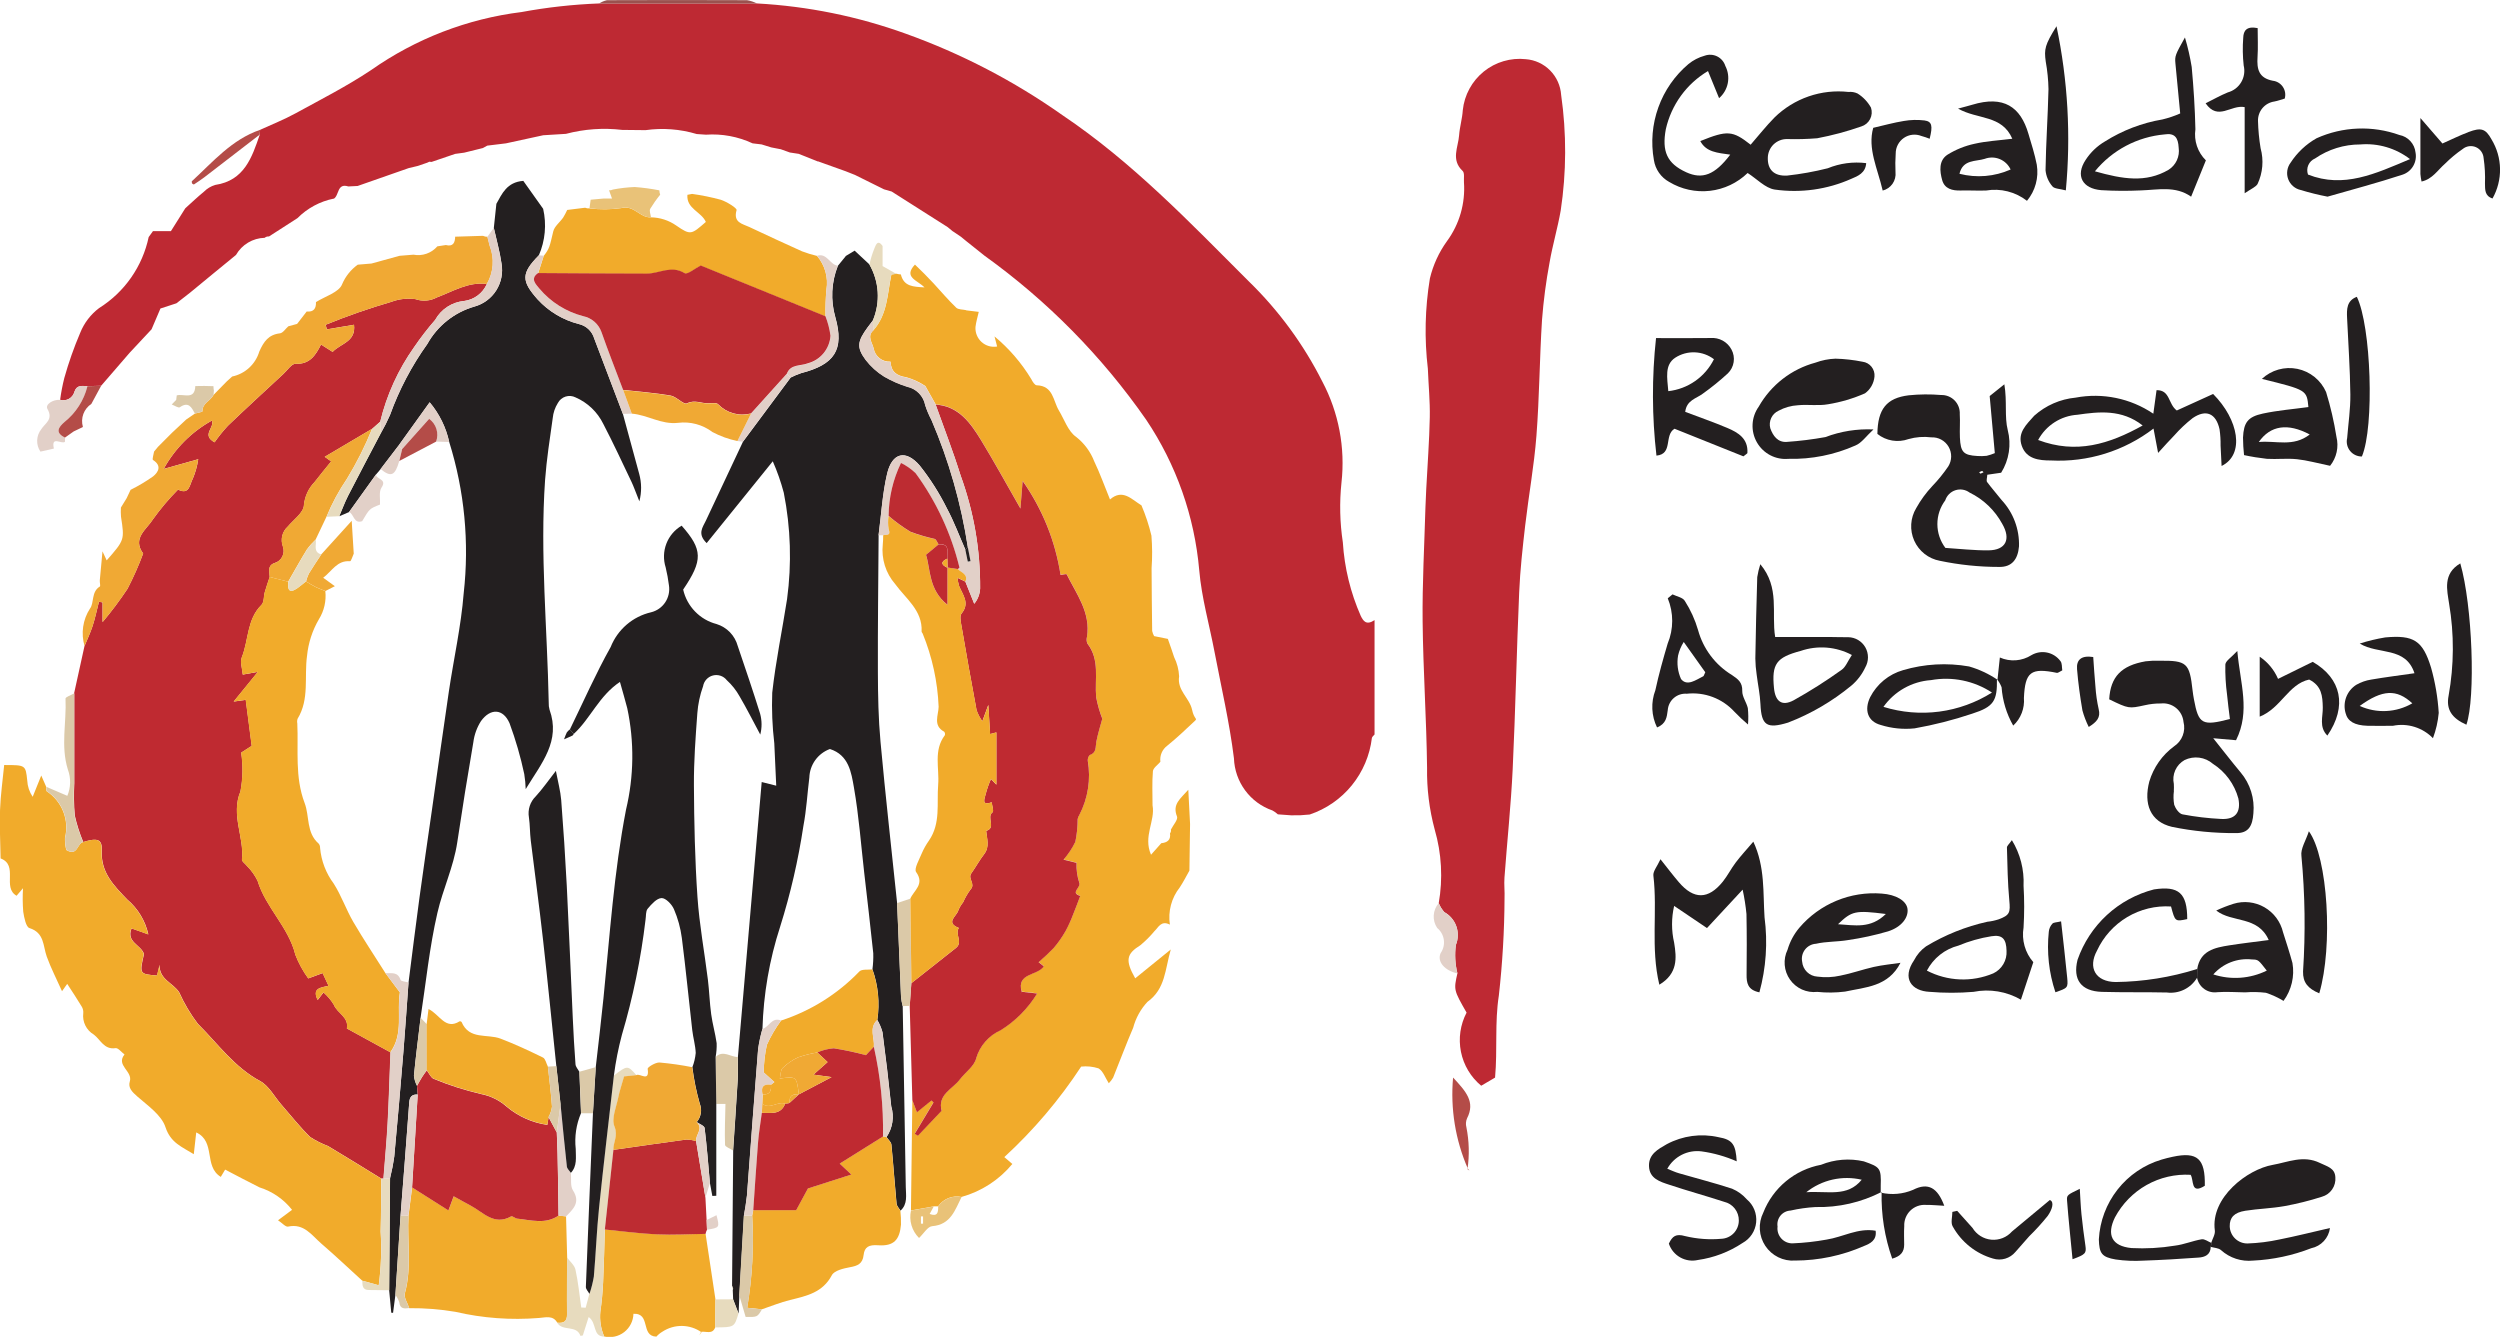 <svg width="187" height="100" viewBox="0 0 187 100" fill="none" xmlns="http://www.w3.org/2000/svg">
<g clip-path="url(#clip0_4627_19931)">
<path d="M58.374 11.159L57.688 11.025L56.97 10.803L56.294 10.722C55.203 10.214 54.001 9.991 52.801 10.074L52.115 10.026C50.876 9.654 49.571 9.555 48.29 9.735L46.542 9.717C45.133 9.55 43.705 9.65 42.333 10.012L40.631 10.117L37.844 10.723L36.448 10.893L36.119 11.074L34.723 11.419L34.044 11.511L32.281 12.112L32.112 12.097L31.957 12.17L31.238 12.415L30.572 12.574L26.75 13.911L26.053 13.946C25.2 13.672 25.379 14.627 24.962 14.87V14.857C23.934 15.064 22.99 15.572 22.25 16.317L22.234 16.327L20.117 17.69C20.06 17.683 20.002 17.688 19.946 17.705C19.891 17.722 19.84 17.751 19.796 17.789C19.359 17.799 18.932 17.922 18.556 18.147C18.18 18.371 17.869 18.689 17.652 19.07L15.956 20.459L14.227 21.883L13.198 22.686L12.001 23.076L11.337 24.631L9.699 26.385L7.565 28.855L6.546 28.884C6.161 28.877 5.746 28.761 5.568 29.299C5.539 29.41 5.488 29.515 5.418 29.606C5.348 29.697 5.261 29.773 5.161 29.83C5.061 29.886 4.951 29.922 4.837 29.936C4.723 29.949 4.608 29.939 4.498 29.906C4.57 29.357 4.674 28.813 4.81 28.276C5.132 27.126 5.528 25.999 5.997 24.901C6.291 24.162 6.783 23.518 7.418 23.04C8.359 22.451 9.172 21.677 9.808 20.765C10.444 19.853 10.891 18.822 11.121 17.733L11.405 17.34L11.44 17.29H12.784L13.849 15.596L13.87 15.57C14.327 15.158 14.776 14.731 15.253 14.34C15.489 14.103 15.779 13.928 16.099 13.833C18.272 13.506 18.843 11.785 19.432 10.066C19.44 9.951 19.448 9.83 19.456 9.711C20.338 9.305 21.248 8.948 22.098 8.482C24.005 7.438 25.952 6.446 27.758 5.242C31.099 2.893 34.963 1.403 39.012 0.901C40.929 0.546 42.868 0.332 44.815 0.258H56.632C60.422 0.465 64.161 1.225 67.732 2.514C71.896 4.005 75.841 6.054 79.459 8.606C84.697 12.123 89 16.638 93.408 21.043C95.645 23.22 97.505 25.755 98.912 28.545C100.136 30.859 100.635 33.49 100.343 36.093C100.186 37.583 100.22 39.086 100.444 40.568C100.564 42.469 101.019 44.333 101.787 46.075C101.975 46.448 102.192 46.799 102.816 46.385V54.939C102.748 55.027 102.63 55.108 102.617 55.202C102.461 56.5 101.941 57.726 101.118 58.74C100.295 59.753 99.202 60.511 97.967 60.926L97.281 60.98L96.582 60.986L95.584 60.913C95.461 60.799 95.324 60.701 95.176 60.622C94.36 60.34 93.648 59.816 93.135 59.119C92.621 58.423 92.33 57.587 92.299 56.721C91.969 54.049 91.353 51.412 90.847 48.763C90.461 46.729 89.88 44.714 89.704 42.664C89.354 38.631 87.988 34.755 85.735 31.398C82.428 26.647 78.339 22.497 73.642 19.127L73.623 19.11L72.274 18.034L71.883 17.713L71.265 17.297L71.274 17.308L70.885 16.988L66.696 14.326L66.124 14.162L63.952 13.085L63.249 12.807L61.183 12.067V12.082L59.747 11.508L59.083 11.407L58.37 11.151" fill="#BE2933"/>
<path d="M5.541 51.868C5.801 50.687 6.061 49.506 6.32 48.325C6.526 47.822 6.763 47.329 6.929 46.813C7.119 46.224 7.245 45.615 7.4 45.015L7.672 45.057V46.53C8.339 45.737 8.961 44.906 9.535 44.042C9.979 43.187 10.37 42.306 10.706 41.403C9.866 40.255 10.974 39.598 11.43 38.855C11.998 38.06 12.629 37.313 13.316 36.62C14.192 37.059 14.194 36.19 14.422 35.804C14.618 35.338 14.755 34.849 14.829 34.349L12.241 35.077C13.079 33.553 14.33 32.297 15.85 31.457C16.069 32.005 15.049 32.521 16.049 33.084C16.351 32.652 16.682 32.24 17.04 31.852C18.412 30.538 19.811 29.256 21.203 27.965C21.499 27.691 21.821 27.195 22.11 27.209C23.173 27.261 23.609 26.566 24.014 25.77L24.881 26.32C25.48 25.683 26.638 25.571 26.481 24.292L24.451 24.636C24.419 24.521 24.387 24.407 24.356 24.292C25.964 23.635 27.605 23.062 29.272 22.577C29.845 22.361 30.462 22.291 31.069 22.372C31.331 22.466 31.61 22.503 31.887 22.481C32.165 22.459 32.434 22.379 32.679 22.245C33.891 21.794 35.038 21.061 36.42 21.238C36.271 21.578 36.037 21.873 35.74 22.096C35.444 22.319 35.096 22.462 34.729 22.51C34.279 22.55 33.846 22.699 33.468 22.945C33.089 23.191 32.776 23.526 32.556 23.922C31.992 24.57 31.467 25.251 30.982 25.962C29.79 27.643 28.928 29.538 28.443 31.543L27.845 32.071L24.294 34.169L24.775 34.513C24.366 35.021 23.942 35.529 23.538 36.054C23.081 36.524 22.799 37.137 22.738 37.791C22.713 38.344 21.964 38.869 21.521 39.397C21.32 39.58 21.178 39.82 21.115 40.084C21.052 40.349 21.069 40.627 21.166 40.882C21.21 41.006 21.229 41.138 21.22 41.269C21.212 41.401 21.176 41.529 21.115 41.646C21.054 41.763 20.97 41.866 20.867 41.948C20.765 42.03 20.646 42.09 20.52 42.124C19.982 42.326 20.177 42.772 20.177 43.157C20.054 43.531 19.921 43.904 19.813 44.284C19.72 44.606 19.765 45.048 19.561 45.249C18.462 46.336 18.609 47.876 18.091 49.169C17.947 49.527 18.129 50.016 18.162 50.46L19.293 50.254L17.483 52.478L18.384 52.347L18.831 55.79L18.044 56.299C18.19 57.262 18.171 58.242 17.989 59.199C17.257 60.965 18.278 62.6 18.103 64.296C18.087 64.442 18.357 64.614 18.483 64.781C18.804 65.103 19.07 65.475 19.27 65.883C19.885 67.899 21.589 69.341 22.097 71.42C22.34 72.049 22.664 72.642 23.061 73.186L24.136 72.787L24.576 73.737C23.994 73.874 23.325 73.913 23.765 74.798L24.198 74.235C24.503 74.498 24.764 74.808 24.972 75.153C25.225 75.795 26.115 76.076 25.95 76.931L29.215 78.719C29.145 80.501 29.095 82.284 28.999 84.063C28.926 85.431 28.794 86.795 28.689 88.16H28.526C27.198 87.346 25.878 86.522 24.54 85.724C24.072 85.549 23.624 85.322 23.204 85.05C22.428 84.293 21.753 83.43 21.037 82.611C20.518 82.015 20.11 81.214 19.461 80.864C17.525 79.823 16.29 78.056 14.796 76.573C14.247 75.848 13.783 75.063 13.41 74.234C12.975 73.528 11.891 73.271 11.943 72.168C11.879 72.437 11.814 72.704 11.749 72.971C10.428 72.857 10.428 72.857 10.773 71.365C10.567 70.677 9.424 70.486 9.841 69.443L11.099 69.894C10.873 68.873 10.318 67.956 9.52 67.284C8.53 66.251 7.536 65.276 7.615 63.636C7.657 62.764 7.301 62.658 6.231 62.984C5.962 62.343 5.749 61.68 5.597 61.002C5.529 60.203 5.517 59.4 5.561 58.599C5.561 56.355 5.561 54.111 5.561 51.868" fill="#BF2A31"/>
<path d="M72.266 23.213L73.211 23.328C73.126 23.703 73.012 24.076 72.966 24.456C72.952 24.666 72.986 24.877 73.065 25.072C73.144 25.267 73.266 25.442 73.422 25.583C73.578 25.724 73.764 25.828 73.966 25.886C74.167 25.944 74.379 25.956 74.586 25.92C74.521 25.669 74.455 25.418 74.389 25.164C75.478 26.067 76.409 27.148 77.141 28.361C77.229 28.544 77.405 28.82 77.546 28.82C78.791 28.856 78.767 29.98 79.206 30.707C79.614 31.383 79.892 32.256 80.483 32.671C81.1 33.152 81.574 33.793 81.855 34.524C82.269 35.385 82.59 36.29 83.027 37.359C83.977 36.541 84.635 37.346 85.381 37.802C85.693 38.534 85.943 39.292 86.127 40.066C86.192 40.875 86.197 41.689 86.139 42.498C86.146 44.064 86.16 45.63 86.182 47.195C86.211 47.33 86.26 47.46 86.326 47.581L87.355 47.789C87.531 48.297 87.69 48.72 87.823 49.15C88.046 49.6 88.174 50.091 88.198 50.593C88.034 51.65 88.981 52.2 89.172 53.108C89.311 53.769 89.57 53.739 89.41 53.889C88.724 54.531 88.038 55.194 87.306 55.781C87.123 55.917 86.979 56.1 86.889 56.311C86.8 56.522 86.768 56.752 86.797 56.979C86.602 57.216 86.258 57.438 86.237 57.692C86.166 58.536 86.21 59.39 86.21 60.24C86.428 61.403 85.492 62.55 86.096 63.935L86.865 63.07C87.307 63.025 87.587 62.84 87.516 62.334C87.548 62.295 87.57 62.25 87.582 62.202C87.594 62.153 87.595 62.102 87.585 62.053C87.748 61.724 88.129 61.306 88.042 61.079C87.668 60.15 88.294 59.753 88.885 59.072C88.936 60.057 88.978 60.845 89.017 61.635C89.001 62.798 88.984 63.96 88.968 65.122C88.728 65.544 88.511 65.983 88.242 66.384C87.936 66.772 87.713 67.218 87.587 67.696C87.46 68.174 87.433 68.672 87.507 69.161C86.842 68.825 86.652 69.373 86.351 69.652C86.034 70.034 85.681 70.386 85.299 70.703C84.27 71.346 84.137 71.813 84.914 73.179L87.575 71.02C87.134 72.542 87.18 73.969 85.822 74.946C85.317 75.492 84.954 76.153 84.762 76.873C84.232 78.104 83.767 79.362 83.263 80.605C83.172 80.759 83.063 80.902 82.937 81.028C82.677 80.628 82.513 80.11 82.166 79.912C81.748 79.779 81.307 79.734 80.871 79.781C79.241 82.267 77.31 84.541 75.123 86.551L75.723 87.065C74.736 88.257 73.409 89.118 71.921 89.531C71.593 89.463 71.251 89.493 70.94 89.618C70.629 89.743 70.361 89.958 70.171 90.235C70.056 90.235 69.952 90.235 69.844 90.235L68.14 90.54L68.243 82.279L68.586 83.185L69.675 82.301L69.826 82.451C69.359 83.231 68.891 84.011 68.422 84.79L68.661 84.941L70.431 83.073C70.117 81.85 71.238 81.46 71.786 80.739C72.2 80.198 72.889 79.733 73.021 79.133C73.158 78.671 73.394 78.244 73.711 77.883C74.029 77.522 74.422 77.234 74.862 77.041C75.967 76.35 76.897 75.41 77.579 74.297L76.423 74.172C76.012 72.737 77.623 72.984 78.081 72.269L77.687 71.958C78.087 71.62 78.469 71.261 78.831 70.882C79.163 70.49 79.458 70.068 79.711 69.62C79.924 69.224 80.111 68.814 80.269 68.394C80.458 67.934 80.626 67.465 80.803 67.002C79.997 66.762 80.918 66.366 80.721 65.983C80.571 65.513 80.504 65.02 80.523 64.527L79.553 64.289C79.906 63.886 80.203 63.438 80.436 62.955C80.552 62.395 80.61 61.824 80.609 61.251C80.633 61.138 80.678 61.031 80.741 60.934C81.385 59.69 81.604 58.268 81.366 56.886C81.345 56.749 81.436 56.492 81.534 56.455C82.043 56.267 81.933 55.84 82.008 55.456C82.135 54.812 82.337 54.182 82.451 53.751C82.25 53.23 82.097 52.693 81.993 52.144C81.869 50.791 82.29 49.355 81.338 48.129C81.269 47.969 81.258 47.791 81.305 47.624C81.593 45.806 80.523 44.428 79.787 42.947C79.763 42.899 79.485 42.977 79.329 42.996C78.939 40.463 77.968 38.056 76.494 35.963L76.329 38.028C75.248 36.142 74.347 34.491 73.368 32.888C72.581 31.603 71.704 30.364 69.99 30.249C69.749 29.819 69.506 29.39 69.216 28.872C68.78 28.583 68.302 28.363 67.8 28.218C67.049 28.104 66.657 27.801 66.61 27.048C66.318 27.067 66.03 26.979 65.798 26.8C65.567 26.622 65.408 26.364 65.352 26.076C65.267 25.644 64.819 25.158 65.332 24.699C66.382 23.513 66.372 22.01 66.677 20.531L67.055 20.473C67.162 20.503 67.272 20.522 67.383 20.527C67.612 21.445 68.316 21.445 69.152 21.497C68.613 20.948 67.551 20.742 68.437 19.791L68.79 20.135L69.141 20.479L69.827 21.192C70.388 21.803 70.926 22.437 71.522 23.012C71.683 23.166 72.015 23.142 72.269 23.201" fill="#F1AB2B"/>
<path d="M107.617 67.558C107.938 65.724 107.835 63.839 107.316 62.051C106.911 60.544 106.719 58.988 106.745 57.428C106.701 53.778 106.451 50.13 106.412 46.48C106.382 43.646 106.543 40.81 106.622 37.974C106.636 37.51 106.66 37.045 106.683 36.582C106.775 34.794 106.912 33.006 106.948 31.218C106.972 30.007 106.85 28.793 106.804 27.582C106.538 25.336 106.589 23.064 106.955 20.833C107.195 19.824 107.631 18.873 108.238 18.033C109.168 16.765 109.616 15.205 109.504 13.634C109.485 13.345 109.564 12.934 109.405 12.787C108.513 11.954 109.077 11.012 109.141 10.119C109.186 9.489 109.38 8.868 109.417 8.237C109.476 7.676 109.646 7.133 109.915 6.638C110.184 6.143 110.548 5.706 110.985 5.352C111.423 4.998 111.925 4.734 112.465 4.576C113.004 4.417 113.569 4.366 114.128 4.427C114.816 4.478 115.463 4.778 115.949 5.27C116.435 5.762 116.728 6.413 116.774 7.104C117.184 9.976 117.173 12.892 116.739 15.76C116.511 17.061 116.131 18.337 115.907 19.638C115.642 21.056 115.454 22.486 115.343 23.924C115.159 26.815 115.148 29.717 114.925 32.604C114.751 34.846 114.343 37.068 114.084 39.305C113.892 40.97 113.706 42.642 113.634 44.316C113.444 48.718 113.358 53.126 113.149 57.528C113.02 60.237 112.733 62.938 112.534 65.644C112.495 66.163 112.563 66.689 112.539 67.208C112.527 69.632 112.385 72.053 112.114 74.462C111.798 76.488 112.019 78.49 111.831 80.604L110.793 81.213C110.013 80.566 109.478 79.669 109.279 78.673C109.08 77.677 109.229 76.642 109.7 75.744C108.734 74.052 108.734 74.052 109.014 72.804C108.843 72.107 108.804 71.384 108.9 70.673C109.081 70.229 109.092 69.734 108.932 69.282C108.771 68.83 108.451 68.453 108.031 68.224C107.857 68.024 107.716 67.797 107.616 67.551" fill="#BE2933"/>
<path d="M63.249 19.158L63.925 18.748C64.294 19.093 64.664 19.437 65.034 19.781C65.394 20.408 65.606 21.111 65.653 21.833C65.699 22.556 65.579 23.28 65.303 23.949C65.168 24.127 65.032 24.304 64.899 24.483C64.134 25.528 64.062 25.974 64.749 26.908C65.134 27.407 65.605 27.833 66.141 28.163C66.683 28.478 67.258 28.731 67.856 28.918C68.193 28.989 68.502 29.159 68.743 29.406C68.984 29.653 69.146 29.966 69.21 30.305C69.333 30.686 69.49 31.055 69.677 31.408C70.985 34.456 71.9 37.658 72.4 40.938C72.338 40.998 72.275 41.053 72.213 41.114C71.755 40.081 71.365 39.013 70.831 38.023C70.269 36.891 69.59 35.821 68.806 34.831C67.755 33.598 66.73 33.851 66.358 35.437C66.008 36.928 65.922 38.493 65.721 40.026C65.698 43.446 65.654 46.865 65.666 50.287C65.672 52.022 65.704 53.763 65.862 55.489C66.231 59.514 66.685 63.531 67.104 67.552C67.201 69.898 67.295 72.244 67.399 74.589C67.424 74.814 67.466 75.038 67.523 75.257C67.6 79.765 67.676 84.272 67.752 88.78C67.761 89.396 67.91 90.062 67.356 90.559C67.256 90.383 67.083 90.215 67.065 90.028C66.924 88.56 66.826 87.086 66.68 85.618C66.66 85.419 66.441 85.24 66.314 85.052C66.54 84.721 66.69 84.343 66.751 83.945C66.813 83.548 66.785 83.142 66.669 82.757C66.477 80.906 66.258 79.056 66.013 77.208C65.925 76.885 65.795 76.577 65.625 76.29C65.818 75.017 65.692 73.716 65.259 72.503C65.311 72.105 65.332 71.703 65.32 71.302C65.111 69.291 64.872 67.286 64.642 65.274C64.4 63.154 64.243 61.017 63.876 58.917C63.679 57.786 63.492 56.476 62.077 56.026C61.637 56.187 61.255 56.477 60.981 56.858C60.707 57.239 60.553 57.694 60.538 58.163C60.388 59.367 60.322 60.584 60.096 61.771C59.711 64.332 59.128 66.859 58.351 69.329C57.551 71.796 57.107 74.366 57.032 76.96C56.891 77.454 56.783 77.958 56.71 78.467C56.417 82.117 56.151 85.768 55.876 89.419L55.772 90.19C55.731 90.431 55.69 90.673 55.649 90.914C55.534 92.898 55.419 94.882 55.306 96.867L55.248 98.254L54.839 97.183L54.811 96.495C54.821 96.456 54.847 96.413 54.839 96.38C54.817 96.308 54.791 96.237 54.759 96.168C54.787 92.794 54.814 89.421 54.842 86.047C54.956 84.288 55.081 82.53 55.185 80.769C55.218 80.195 55.194 79.63 55.196 79.059L56.975 58.496L58.062 58.77C58.012 57.67 57.968 56.633 57.917 55.598C57.768 54.342 57.716 53.076 57.763 51.812C58.023 49.464 58.511 47.144 58.873 44.813C59.229 42.165 59.146 39.477 58.627 36.857C58.414 36.052 58.139 35.266 57.804 34.504L52.858 40.625C52.141 39.927 52.564 39.444 52.795 38.953C53.72 36.985 54.646 35.017 55.571 33.048L59.145 28.241C59.4 28.112 59.664 28.001 59.934 27.911C62.425 27.268 63.173 26.174 62.488 23.734C62.121 22.464 62.188 21.107 62.678 19.878L63.261 19.162" fill="#231F20"/>
<path d="M37.123 15.257C37.557 14.487 37.907 13.627 39.142 13.529L40.628 15.62C40.894 16.784 40.781 18.003 40.307 19.098C38.98 20.45 38.987 21.012 40.221 22.4C41.046 23.298 42.113 23.936 43.293 24.236C43.566 24.297 43.818 24.43 44.021 24.622C44.225 24.814 44.374 25.058 44.452 25.327C45.161 27.206 45.875 29.084 46.592 30.959C46.997 32.451 47.398 33.943 47.809 35.434C47.998 36.109 48.003 36.822 47.824 37.499C47.526 36.756 47.4 36.384 47.231 36.032C46.539 34.584 45.866 33.126 45.123 31.703C44.688 30.818 43.954 30.116 43.051 29.725C42.82 29.608 42.552 29.586 42.305 29.664C42.058 29.742 41.851 29.914 41.729 30.144C41.514 30.486 41.382 30.874 41.344 31.276C41.128 32.814 40.886 34.352 40.772 35.9C40.387 41.46 40.939 47.009 41.045 52.564C41.037 52.739 41.057 52.914 41.105 53.082C41.95 55.431 40.523 57.059 39.322 59.026C39.312 58.65 39.276 58.275 39.215 57.903C38.941 56.612 38.574 55.343 38.117 54.105C37.637 52.991 36.688 52.958 35.979 53.935C35.675 54.412 35.48 54.95 35.407 55.511C34.978 58.005 34.577 60.505 34.203 63.009C33.931 64.839 33.123 66.514 32.717 68.287C32.123 70.86 31.861 73.511 31.459 76.129C31.288 77.572 31.101 79.015 30.96 80.462C30.988 80.725 31.066 80.981 31.189 81.215L31.239 81.869C30.826 81.853 30.641 82.021 30.609 82.468C30.408 85.286 30.179 88.103 29.96 90.92L29.574 96.873C29.517 97.316 29.459 97.757 29.401 98.198L29.267 98.192L29.109 96.515C29.13 93.723 29.152 90.931 29.175 88.14C29.309 87.599 29.416 87.052 29.493 86.5C29.738 83.878 29.96 81.257 30.179 78.631C30.319 76.921 30.432 75.207 30.558 73.493C30.829 71.376 31.09 69.254 31.377 67.138C31.672 64.965 31.993 62.797 32.303 60.625C32.726 57.656 33.135 54.686 33.575 51.72C33.938 49.27 34.49 46.837 34.684 44.377C35.114 40.572 34.745 36.719 33.603 33.066C33.363 31.971 32.861 30.95 32.14 30.093C31.324 31.229 30.567 32.283 29.809 33.337L28.468 35.091L28.131 35.488L26.113 38.301L25.377 38.616C25.596 38.105 25.786 37.583 26.039 37.086C26.846 35.512 27.676 33.951 28.498 32.382C28.75 31.947 28.976 31.497 29.177 31.036C29.858 29.148 30.796 27.363 31.964 25.733C32.725 24.368 33.993 23.36 35.492 22.929C36.167 22.743 36.749 22.31 37.124 21.716C37.498 21.122 37.638 20.409 37.517 19.716C37.388 18.816 37.136 17.932 36.939 17.042L37.128 15.257" fill="#231F20"/>
<path d="M69.99 30.263C71.705 30.386 72.579 31.621 73.367 32.902C74.347 34.508 75.248 36.156 76.329 38.042C76.388 37.299 76.426 36.832 76.493 35.977C77.968 38.07 78.939 40.477 79.329 43.01C79.488 42.991 79.766 42.912 79.786 42.961C80.522 44.442 81.592 45.82 81.305 47.638C81.257 47.805 81.269 47.983 81.338 48.142C82.289 49.368 81.869 50.803 81.993 52.158C82.097 52.706 82.25 53.244 82.451 53.764C82.336 54.196 82.135 54.826 82.008 55.469C81.933 55.855 82.042 56.282 81.534 56.469C81.435 56.504 81.345 56.761 81.365 56.9C81.604 58.282 81.384 59.703 80.741 60.948C80.678 61.045 80.633 61.152 80.609 61.265C80.61 61.837 80.552 62.408 80.436 62.969C80.203 63.451 79.906 63.9 79.553 64.303L80.523 64.541C80.504 65.034 80.571 65.526 80.721 65.997C80.917 66.38 79.997 66.775 80.803 67.015C80.626 67.474 80.46 67.948 80.269 68.407C80.11 68.828 79.924 69.238 79.711 69.634C79.458 70.081 79.163 70.504 78.831 70.896C78.468 71.274 78.087 71.634 77.687 71.972L78.08 72.283C77.623 72.998 76.013 72.752 76.422 74.185L76.274 74.453L76.424 74.188L77.58 74.313C76.898 75.426 75.968 76.366 74.863 77.057C74.423 77.251 74.03 77.538 73.712 77.899C73.394 78.26 73.159 78.687 73.022 79.149C72.89 79.746 72.201 80.209 71.787 80.755C71.239 81.475 70.118 81.865 70.432 83.089L68.662 84.957L68.423 84.807C68.891 84.026 69.359 83.246 69.827 82.467L69.676 82.317L68.587 83.201L68.244 82.295C68.178 79.945 68.112 77.595 68.047 75.246C68.087 74.677 68.126 74.11 68.167 73.543C69.281 72.663 70.394 71.784 71.507 70.904C72.044 70.478 71.402 69.871 71.718 69.412C70.674 69.004 71.582 68.521 71.685 68.084C71.775 67.871 71.894 67.672 72.039 67.493C72.187 67.152 72.374 66.83 72.595 66.532C72.99 66.118 72.367 65.729 72.649 65.332C72.983 64.865 73.257 64.351 73.607 63.899C74.045 63.334 73.819 62.743 73.763 62.152C74.543 61.922 73.75 61.134 74.243 60.755C74.348 60.675 74.205 60.267 74.177 60.011C73.336 60.315 73.677 59.676 73.73 59.389C73.831 59.005 73.963 58.631 74.126 58.269L74.527 58.694V54.785L74.058 54.908C74.019 54.269 73.981 53.646 73.925 52.728C73.714 53.302 73.607 53.593 73.476 53.955C73.296 53.7 73.152 53.422 73.047 53.128C72.648 51.003 72.273 48.876 71.904 46.745C71.856 46.464 71.778 46.066 71.92 45.894C72.57 45.11 72.003 44.496 71.737 43.828C71.679 43.629 71.638 43.426 71.613 43.22L72.209 43.506L72.871 45.161C73.139 44.838 73.295 44.435 73.314 44.014C73.334 41.139 72.841 38.284 71.859 35.583C71.302 33.789 70.615 32.035 69.986 30.263" fill="#BF2A31"/>
<path d="M6.216 62.984C7.287 62.657 7.642 62.764 7.601 63.635C7.521 65.276 8.516 66.25 9.505 67.285C10.303 67.957 10.858 68.874 11.084 69.894L9.826 69.443C9.409 70.486 10.552 70.672 10.757 71.365C10.414 72.857 10.414 72.857 11.735 72.972L11.928 72.168C11.875 73.27 12.957 73.528 13.395 74.234C13.768 75.063 14.232 75.848 14.781 76.573C16.276 78.058 17.51 79.823 19.446 80.864C20.096 81.208 20.503 82.012 21.023 82.609C21.738 83.43 22.413 84.293 23.189 85.05C23.609 85.322 24.057 85.549 24.525 85.725C25.863 86.528 27.183 87.346 28.512 88.16C28.5 89.478 28.512 90.799 28.47 92.112C28.553 93.456 28.505 94.806 28.328 96.141L27.099 95.797C26.077 94.867 25.072 93.915 24.026 93.013C23.314 92.396 22.74 91.489 21.546 91.75C21.363 91.789 21.106 91.481 20.797 91.277L21.846 90.496C21.221 89.703 20.372 89.117 19.41 88.816C18.584 88.41 17.774 87.97 16.841 87.486L16.515 88.032C15.22 87.239 16.161 85.401 14.678 84.704C14.617 85.248 14.563 85.737 14.495 86.334C13.607 85.778 12.768 85.495 12.377 84.311C12.08 83.406 11.055 82.705 10.27 82.016C9.89 81.68 9.563 81.371 9.71 80.891C9.944 80.121 8.646 79.696 9.314 78.875C9.085 78.707 8.839 78.372 8.643 78.401C7.778 78.532 7.517 77.758 7.01 77.382C6.739 77.222 6.521 76.987 6.382 76.704C6.243 76.422 6.189 76.104 6.228 75.792C6.245 75.618 6.205 75.443 6.114 75.294C5.771 74.72 5.393 74.162 5.027 73.593L4.639 74.143C4.233 73.232 3.806 72.41 3.495 71.546C3.21 70.743 3.329 69.774 2.202 69.419C1.94 69.337 1.806 68.633 1.738 68.196C1.692 67.611 1.686 67.024 1.721 66.438L1.24 67.003C0.144 66.382 1.408 64.725 0.045 64.21C0.027 63 -0.042 61.787 0.003 60.578C0.044 59.45 0.207 58.328 0.313 57.224C1.922 57.224 1.914 57.224 2.038 58.385C2.059 58.82 2.2 59.242 2.445 59.601L3.086 58.01L3.462 58.865C3.473 58.979 3.443 59.156 3.503 59.196C4.062 59.564 4.492 60.097 4.735 60.721C4.978 61.346 5.021 62.031 4.858 62.681C4.85 62.984 4.883 63.286 4.956 63.58C5.808 64.085 5.757 63.097 6.205 62.99" fill="#F1AB2B"/>
<path d="M36.419 21.24C35.036 21.064 33.888 21.797 32.677 22.247C32.433 22.381 32.163 22.461 31.886 22.483C31.609 22.505 31.33 22.468 31.067 22.375C30.461 22.293 29.844 22.363 29.271 22.579C27.604 23.064 25.962 23.637 24.354 24.294C24.385 24.409 24.417 24.524 24.449 24.639L26.48 24.294C26.632 25.574 25.474 25.684 24.879 26.322L24.012 25.772C23.608 26.569 23.172 27.264 22.109 27.211C21.82 27.196 21.497 27.693 21.202 27.967C19.809 29.258 18.41 30.54 17.039 31.854C16.681 32.242 16.35 32.654 16.047 33.087C15.047 32.523 16.068 32.007 15.848 31.46C14.329 32.3 13.078 33.555 12.24 35.08L14.827 34.352C14.753 34.852 14.617 35.341 14.42 35.807C14.192 36.194 14.192 37.062 13.315 36.624C12.63 37.316 12.001 38.063 11.435 38.856C10.977 39.6 9.871 40.257 10.71 41.404C10.375 42.307 9.984 43.188 9.539 44.043C8.965 44.907 8.343 45.738 7.676 46.532V45.057L7.404 45.015C7.25 45.615 7.123 46.224 6.933 46.813C6.767 47.329 6.531 47.822 6.325 48.325C6.186 47.857 6.151 47.364 6.22 46.881C6.29 46.397 6.463 45.935 6.729 45.525C7.059 45.104 6.81 44.272 7.465 43.874C7.532 43.833 7.451 43.568 7.465 43.408C7.515 42.8 7.579 42.193 7.666 41.239C7.886 41.714 7.931 41.812 7.979 41.917C9.321 40.386 9.317 40.386 9.051 38.653C9.032 38.423 9.03 38.193 9.044 37.964L9.472 37.267L9.768 36.639C10.354 36.348 10.918 36.011 11.453 35.634C11.851 35.311 12.117 34.831 11.444 34.408C11.369 34.36 11.493 33.994 11.525 33.775L11.818 33.422L12.877 32.361L13.931 31.378L14.581 30.934C14.777 30.878 15.152 30.82 15.145 30.764C15.126 30.14 15.758 29.982 15.972 29.539L16.3 29.204L16.664 28.833L16.984 28.508L17.367 28.163C17.841 28.064 18.28 27.838 18.637 27.51C18.994 27.181 19.256 26.762 19.395 26.297C19.727 25.552 20.081 25.034 20.94 24.933C21.169 24.905 21.358 24.589 21.567 24.407L22.222 24.229L22.939 23.302C23.458 23.35 23.656 23.082 23.634 22.596C24.32 22.163 25.366 21.864 25.592 21.257C25.84 20.673 26.244 20.168 26.759 19.798L27.788 19.712L29.887 19.134L30.925 19.05C31.251 19.112 31.588 19.087 31.902 18.978C32.215 18.869 32.495 18.678 32.713 18.427L33.349 18.329C33.889 18.468 34.035 18.157 34.047 17.704L36.127 17.64C36.232 17.689 36.346 17.714 36.462 17.712C36.517 17.932 36.566 18.154 36.629 18.372C36.813 18.834 36.89 19.333 36.854 19.83C36.818 20.327 36.671 20.809 36.422 21.24" fill="#F0A934"/>
<path d="M41.69 98.945C41.36 98.348 40.775 98.558 40.318 98.584C38.223 98.755 36.114 98.601 34.066 98.125C32.925 97.932 31.769 97.841 30.612 97.851C30.498 97.479 30.198 97.057 30.285 96.743C30.817 94.817 30.45 92.865 30.558 90.929L30.829 88.818L33.547 90.539L33.938 89.476C34.408 89.738 34.792 89.963 35.187 90.165C36.141 90.66 36.948 91.706 38.24 90.982C38.331 90.931 38.538 91.135 38.697 91.151C39.738 91.266 40.8 91.604 41.785 90.922L42.341 90.985C42.37 92.008 42.397 93.031 42.424 94.053C42.424 95.47 42.397 96.887 42.417 98.298C42.424 98.85 42.164 98.987 41.69 98.934" fill="#F1AB2B"/>
<path d="M42.421 15.705L43.768 15.538C43.869 15.582 43.981 15.599 44.091 15.587C44.876 15.685 45.67 15.679 46.453 15.569C47.427 15.304 47.87 16.316 48.691 16.257C49.371 16.268 50.031 16.483 50.588 16.873C51.664 17.617 51.713 17.544 52.797 16.601C52.466 15.838 51.335 15.62 51.418 14.573L51.77 14.504C52.493 14.605 53.209 14.751 53.913 14.941C54.371 15.091 55.137 15.571 55.096 15.716C54.831 16.653 55.523 16.733 56.046 16.978C57.358 17.593 58.67 18.208 59.992 18.799C60.358 18.938 60.732 19.052 61.113 19.143C61.407 19.486 61.623 19.89 61.744 20.326C61.866 20.763 61.89 21.22 61.817 21.667C61.757 22.336 61.735 23.009 61.749 23.68L52.419 19.883C51.982 20.101 51.415 20.571 51.216 20.456C50.222 19.839 49.321 20.489 48.388 20.489C45.677 20.489 42.966 20.464 40.254 20.448L40.672 19.139C41.109 18.586 41.118 18.426 41.383 17.309C41.473 16.928 41.879 16.628 42.123 16.277C42.234 16.096 42.334 15.909 42.421 15.717" fill="#F1AB2B"/>
<path d="M66.305 85.057C66.432 85.245 66.648 85.424 66.671 85.623C66.819 87.091 66.917 88.564 67.056 90.033C67.075 90.218 67.247 90.388 67.348 90.564C67.386 90.909 67.401 91.257 67.393 91.604C67.294 92.732 66.864 93.227 65.689 93.146C64.988 93.096 64.667 93.271 64.599 93.871C64.524 94.541 64.142 94.687 63.57 94.789C63.09 94.878 62.408 95.037 62.224 95.382C61.538 96.686 60.336 96.935 59.101 97.238C58.383 97.414 57.691 97.697 56.987 97.937L55.889 97.822C56.273 95.543 56.398 93.227 56.263 90.92L56.339 90.518H59.551L60.429 88.895L63.676 87.853L62.805 87.035L66.043 85.009C66.131 84.996 66.221 85.011 66.3 85.051" fill="#F1AB2B"/>
<path d="M129.433 11.569C128.458 11.429 127.622 11.382 127.182 10.553C129.209 9.734 129.592 9.759 130.948 10.824C131.538 10.146 132.099 9.432 132.732 8.79C133.456 8.08 134.329 7.541 135.286 7.21C136.243 6.879 137.262 6.766 138.268 6.878C138.499 6.855 138.732 6.894 138.943 6.993C139.362 7.254 139.709 7.618 139.949 8.05C139.996 8.19 140.014 8.338 140.003 8.486C139.992 8.633 139.951 8.777 139.883 8.909C139.815 9.04 139.722 9.156 139.609 9.251C139.495 9.345 139.364 9.416 139.223 9.459C138.148 9.835 137.046 10.13 135.928 10.342C135.178 10.403 134.426 10.423 133.675 10.402C133.488 10.399 133.302 10.432 133.128 10.502C132.954 10.571 132.796 10.674 132.661 10.804C132.527 10.935 132.42 11.091 132.347 11.264C132.273 11.437 132.234 11.622 132.232 11.81C132.214 12.659 132.667 13.187 133.673 13.134C134.698 13.022 135.714 12.839 136.713 12.587C137.624 12.214 138.615 12.082 139.591 12.202C139.547 12.937 138.961 13.175 138.48 13.375C136.679 14.177 134.69 14.455 132.74 14.178C132.033 14.063 131.418 13.385 130.723 12.94C129.954 13.684 128.963 14.153 127.902 14.274C126.841 14.394 125.77 14.16 124.855 13.608C124.551 13.441 124.29 13.207 124.092 12.922C123.893 12.638 123.763 12.311 123.711 11.968C123.475 10.65 123.59 9.292 124.044 8.033C124.497 6.773 125.273 5.655 126.294 4.793C126.651 4.501 127.064 4.288 127.507 4.167C127.659 4.112 127.82 4.088 127.981 4.097C128.142 4.106 128.3 4.147 128.445 4.219C128.589 4.29 128.718 4.391 128.823 4.513C128.928 4.636 129.007 4.779 129.056 4.934C129.259 5.33 129.324 5.783 129.239 6.22C129.153 6.657 128.924 7.053 128.587 7.343L127.758 5.315C126.964 5.786 126.275 6.415 125.733 7.163C125.19 7.911 124.806 8.763 124.603 9.665C124.3 11.319 124.683 12.224 126.13 12.885C127.331 13.433 128.266 13.097 129.426 11.562" fill="#231F20"/>
<path d="M157.768 52.309C157.865 50.616 158.682 49.779 160.494 49.465C160.839 49.423 161.187 49.409 161.534 49.423C163.575 49.402 163.779 49.588 164.003 51.633C164.028 51.862 164.068 52.092 164.109 52.321C164.452 54.172 164.718 54.324 166.797 53.782C166.726 53.187 166.639 52.571 166.583 51.954C166.483 51.208 166.44 50.456 166.456 49.704C166.474 49.432 166.893 49.188 167.351 48.692C167.567 51.134 168.342 53.194 167.256 55.368L165.55 55.219C166.312 56.175 166.94 56.987 167.599 57.776C167.954 58.196 168.221 58.683 168.385 59.209C168.549 59.734 168.606 60.288 168.554 60.836C168.487 61.803 168.175 62.327 167.255 62.315C165.646 62.327 164.04 62.171 162.464 61.849C160.83 61.462 160.335 60.128 160.767 58.461C161.083 57.401 161.735 56.475 162.624 55.822C162.916 55.631 163.14 55.352 163.266 55.026C163.393 54.7 163.414 54.343 163.327 54.004C163.308 53.801 163.249 53.604 163.153 53.423C163.057 53.243 162.927 53.084 162.769 52.955C162.611 52.827 162.429 52.73 162.234 52.673C162.039 52.615 161.835 52.597 161.632 52.62C161.232 52.616 160.832 52.659 160.441 52.749C159.235 53.01 159.238 53.021 157.768 52.309ZM162.608 59.17C162.562 59.513 162.57 59.861 162.632 60.202C162.73 60.486 163.001 60.867 163.253 60.914C164.208 61.096 165.176 61.211 166.148 61.258C167.202 61.312 167.634 60.77 167.431 59.728C167.138 58.655 166.459 57.729 165.523 57.131C165.236 56.882 164.882 56.723 164.505 56.673C164.128 56.624 163.745 56.687 163.404 56.853C163.097 57.026 162.854 57.292 162.71 57.613C162.566 57.935 162.528 58.294 162.603 58.639C162.612 58.812 162.612 58.987 162.603 59.161" fill="#231F20"/>
<path d="M53.498 99.291C53.284 99.843 52.812 99.556 52.443 99.623L52.472 99.651C52.046 99.352 51.54 99.188 51.02 99.18C50.5 99.172 49.989 99.321 49.554 99.606C49.383 99.706 49.228 99.832 49.097 99.98C47.89 99.943 48.706 98.206 47.381 98.272C47.375 98.538 47.309 98.798 47.189 99.035C47.069 99.272 46.899 99.479 46.689 99.642C46.48 99.804 46.237 99.918 45.978 99.974C45.72 100.031 45.452 100.029 45.194 99.969C44.941 99.382 44.843 98.74 44.908 98.105C45.013 97.385 45.08 96.657 45.114 95.925C45.176 94.604 45.202 93.286 45.243 91.96C46.546 92.087 47.844 92.264 49.149 92.324C50.355 92.378 51.568 92.305 52.777 92.287C53.023 93.921 53.269 95.555 53.515 97.19C53.51 97.888 53.505 98.587 53.499 99.285" fill="#F1AB2B"/>
<path d="M140.429 32.458C140.451 30.595 141.115 29.771 142.777 29.568C143.582 29.486 144.393 29.479 145.2 29.547C145.387 29.542 145.574 29.576 145.748 29.647C145.922 29.718 146.079 29.824 146.21 29.959C146.341 30.094 146.442 30.255 146.508 30.432C146.573 30.608 146.602 30.797 146.591 30.985C146.627 31.558 146.576 32.145 146.601 32.724C146.649 33.827 146.869 34.049 147.909 34.109C148.14 34.125 148.372 34.121 148.601 34.095C148.81 34.045 149.014 33.978 149.212 33.894C149.091 32.542 148.968 31.182 148.828 29.625L149.926 28.746C150.14 30.046 149.926 31.168 150.18 32.175C150.318 32.711 150.345 33.27 150.26 33.818C150.175 34.366 149.98 34.89 149.686 35.36L148.649 35.51C148.639 35.739 148.561 35.953 148.634 36.055C148.977 36.514 149.359 36.946 149.716 37.398C150.15 37.863 150.489 38.408 150.712 39.004C150.936 39.599 151.041 40.233 151.021 40.869C150.937 41.846 150.481 42.43 149.524 42.406C148.036 42.406 146.553 42.252 145.097 41.947C144.681 41.87 144.289 41.693 143.956 41.431C143.624 41.169 143.359 40.83 143.185 40.443C143.012 40.056 142.934 39.632 142.96 39.208C142.985 38.785 143.113 38.373 143.331 38.01C143.664 37.411 144.069 36.856 144.538 36.357C144.976 35.902 145.375 35.41 145.73 34.888C145.868 34.668 145.943 34.414 145.947 34.155C145.951 33.895 145.884 33.639 145.753 33.415C145.622 33.191 145.433 33.007 145.205 32.883C144.978 32.76 144.721 32.701 144.462 32.714C143.891 32.642 143.311 32.686 142.757 32.843C142.368 32.983 141.949 33.021 141.541 32.953C141.133 32.886 140.749 32.714 140.426 32.456M145.516 40.983C146.571 41.048 147.658 41.178 148.743 41.166C150.034 41.151 150.434 40.336 149.772 39.193C149.221 38.172 148.364 37.35 147.323 36.843C147.173 36.732 146.999 36.658 146.815 36.628C146.631 36.598 146.443 36.612 146.266 36.669C146.088 36.725 145.927 36.824 145.794 36.955C145.662 37.087 145.563 37.248 145.505 37.426C145.121 37.939 144.914 38.564 144.916 39.206C144.917 39.848 145.127 40.472 145.514 40.983M148.369 35.325C148.328 35.29 148.286 35.224 148.255 35.23C148.181 35.253 148.11 35.285 148.043 35.325C148.078 35.361 148.118 35.431 148.144 35.425C148.222 35.4 148.296 35.366 148.367 35.325" fill="#231F20"/>
<path d="M127.683 69.42L125.226 67.761C125.017 68.667 125.017 69.609 125.226 70.515C125.416 71.662 125.505 72.825 124.118 73.656C123.455 70.888 123.992 68.163 123.673 65.499C123.633 65.173 123.961 64.805 124.203 64.271C124.747 64.953 125.148 65.487 125.582 65.992C126.695 67.298 127.782 67.291 128.863 65.951C129.223 65.503 129.483 64.977 129.831 64.518C130.209 64.017 130.638 63.556 131.149 62.956C132.04 64.865 131.864 66.77 131.988 68.62C132.234 70.496 132.103 72.402 131.603 74.227C130.717 74.048 130.638 73.514 130.645 72.89C130.66 71.383 130.666 69.876 130.636 68.369C130.576 67.756 130.48 67.147 130.35 66.545L127.682 69.42" fill="#231F20"/>
<path d="M165.541 29.469C167.453 31.389 167.93 33.996 166.175 34.856C166.148 34.312 166.124 33.816 166.099 33.321C166.106 32.916 166.081 32.511 166.022 32.11C165.758 30.916 165.007 30.589 164.008 31.276C163.509 31.667 163.047 32.103 162.628 32.578C162.274 32.934 161.942 33.315 161.426 33.878L161.083 32.056C158.884 33.741 156.16 34.587 153.397 34.443C152.523 34.443 151.581 34.341 151.231 33.355C150.881 32.37 151.574 31.762 152.161 31.095C153.023 30.326 154.107 29.853 155.255 29.743C157.275 29.361 159.364 29.793 161.069 30.945C161.153 30.333 161.232 29.753 161.31 29.184C162.339 29.169 162.165 30.217 162.823 30.705L165.541 29.469ZM160.272 31.827C158.707 30.595 156.984 30.794 155.389 31.024C154.78 31.063 154.191 31.257 153.677 31.588C153.164 31.918 152.742 32.374 152.452 32.912C155.301 33.986 157.761 33.225 160.272 31.827Z" fill="#231F20"/>
<path d="M165.398 92.967C165.495 92.656 165.709 92.331 165.669 92.038C165.334 89.576 168.104 87.464 169.998 87.133C171.134 86.936 172.285 86.38 173.527 86.987C174.071 87.252 174.653 87.366 174.685 88.057C174.713 88.38 174.628 88.702 174.444 88.969C174.261 89.235 173.99 89.429 173.68 89.516C172.757 89.812 171.816 90.047 170.862 90.22C169.903 90.39 168.919 90.413 167.953 90.564C167.11 90.695 166.772 91.078 166.784 91.726C166.792 92.075 166.938 92.406 167.19 92.647C167.441 92.888 167.777 93.019 168.125 93.011C168.923 92.984 169.716 92.884 170.496 92.714C171.72 92.472 172.931 92.166 174.282 91.855C174.234 92.222 174.074 92.564 173.823 92.835C173.572 93.105 173.244 93.291 172.883 93.366C171.491 93.909 170.021 94.222 168.53 94.293C168.098 94.337 167.662 94.29 167.25 94.156C166.837 94.021 166.457 93.802 166.134 93.512C165.952 93.345 165.623 93.343 165.361 93.265C165.393 93.169 165.405 93.068 165.397 92.968" fill="#231F20"/>
<path d="M140.131 32.126C139.591 32.622 139.254 33.13 138.786 33.322C137.21 34.023 135.498 34.364 133.774 34.321C133.304 34.364 132.832 34.27 132.414 34.051C131.996 33.832 131.649 33.497 131.415 33.086C131.181 32.676 131.069 32.206 131.093 31.733C131.117 31.261 131.276 30.805 131.551 30.42C132.006 29.616 132.615 28.911 133.344 28.345C134.073 27.779 134.906 27.365 135.796 27.125C136.277 26.947 136.782 26.847 137.293 26.828C137.973 26.846 138.65 26.923 139.317 27.057C139.581 27.09 139.822 27.224 139.989 27.432C140.156 27.64 140.236 27.904 140.211 28.17C140.188 28.417 140.113 28.657 139.991 28.872C139.869 29.088 139.702 29.275 139.502 29.421C138.618 29.81 137.688 30.085 136.735 30.239C136.007 30.37 135.236 30.239 134.492 30.312C133.981 30.34 133.482 30.48 133.032 30.724C132.792 30.835 132.598 31.027 132.486 31.267C132.374 31.507 132.349 31.779 132.418 32.036C132.615 32.591 132.97 33.106 133.656 33.054C134.622 32.987 135.584 32.868 136.537 32.695C137.683 32.261 138.904 32.066 140.128 32.122" fill="#231F20"/>
<path d="M140.744 89.156C139.216 89.942 137.516 90.331 135.799 90.287C135.17 90.323 134.545 90.41 133.931 90.55C133.786 90.557 133.644 90.594 133.514 90.66C133.384 90.725 133.269 90.818 133.178 90.931C133.086 91.044 133.02 91.176 132.982 91.317C132.945 91.458 132.938 91.605 132.961 91.749C132.941 91.907 132.955 92.068 133.002 92.221C133.05 92.373 133.129 92.513 133.235 92.632C133.341 92.751 133.471 92.846 133.616 92.91C133.762 92.974 133.92 93.006 134.079 93.003C134.931 92.969 135.78 92.875 136.619 92.723C137.843 92.535 138.979 91.829 140.297 92.059C140.401 92.79 139.854 93.033 139.429 93.2C137.802 93.916 136.046 94.287 134.27 94.29C133.835 94.32 133.401 94.234 133.01 94.041C132.619 93.848 132.286 93.555 132.045 93.192C131.804 92.828 131.662 92.407 131.636 91.971C131.609 91.535 131.697 91.099 131.892 90.709C132.25 89.792 132.834 88.983 133.591 88.356C134.347 87.729 135.249 87.306 136.213 87.126C137.23 86.715 138.347 86.626 139.415 86.87C140.617 87.294 140.724 87.353 140.678 88.705C140.673 88.873 140.678 89.041 140.678 89.208L140.744 89.156ZM135.109 89.178C136.745 89.069 138.18 89.567 139.257 88.243C138.54 88.076 137.795 88.073 137.076 88.234C136.358 88.396 135.686 88.719 135.109 89.178Z" fill="#231F20"/>
<path d="M152.09 71.975C151.73 73.067 151.463 73.876 151.164 74.777C150.092 74.158 148.833 73.949 147.62 74.19C146.527 74.282 145.428 74.282 144.336 74.19C142.992 74.129 142.238 73.193 143.174 71.823C143.384 71.412 143.689 71.058 144.064 70.79C145.484 69.93 147.034 69.307 148.653 68.947C148.938 68.918 149.218 68.858 149.489 68.769C150.341 68.459 150.381 68.246 150.296 67.355C150.172 66.04 150.156 64.716 150.119 63.393C150.119 63.263 150.293 63.126 150.489 62.844C151.115 63.867 151.419 65.056 151.362 66.256C151.424 67.297 151.424 68.341 151.362 69.381C151.285 69.84 151.311 70.31 151.437 70.758C151.563 71.206 151.787 71.62 152.092 71.97M144.131 72.602C144.894 72.999 145.733 73.223 146.592 73.259C147.45 73.295 148.306 73.141 149.098 72.808C149.412 72.659 149.674 72.418 149.851 72.118C150.028 71.818 150.111 71.471 150.089 71.123C150.072 70.251 149.79 69.893 148.959 70.031C148.11 70.165 147.281 70.401 146.488 70.732C145.986 70.86 145.517 71.093 145.111 71.415C144.705 71.737 144.371 72.142 144.131 72.602Z" fill="#231F20"/>
<path d="M131.672 42.203C133.15 43.971 132.49 45.86 132.782 47.647C134.154 47.647 135.51 47.647 136.871 47.647C137.328 47.647 137.796 47.671 138.258 47.663C138.518 47.668 138.772 47.742 138.995 47.876C139.218 48.01 139.403 48.2 139.531 48.427C139.659 48.654 139.725 48.911 139.724 49.172C139.724 49.432 139.655 49.689 139.526 49.915C139.281 50.442 138.925 50.909 138.482 51.283C137.063 52.455 135.464 53.389 133.748 54.05C132.159 54.534 131.752 54.27 131.682 52.673C131.649 51.936 131.49 51.201 131.399 50.466C131.338 50.065 131.305 49.66 131.299 49.254C131.332 47.225 131.38 45.196 131.442 43.167C131.493 42.843 131.57 42.522 131.67 42.209M138.52 48.993C137.936 48.682 137.295 48.495 136.636 48.442C135.977 48.39 135.314 48.474 134.689 48.689C132.869 49.175 132.517 49.658 132.693 51.458C132.79 52.47 133.282 52.853 134.165 52.382C135.406 51.69 136.606 50.928 137.759 50.099C138.055 49.894 138.201 49.473 138.52 48.993Z" fill="#231F20"/>
<path d="M163.079 8.487C162.952 7.158 162.836 5.956 162.722 4.752C162.67 4.195 162.7 4.112 163.434 2.802C163.649 3.526 163.818 4.263 163.939 5.009C164.082 6.558 164.183 8.116 164.216 9.672C164.156 10.094 164.195 10.524 164.331 10.928C164.468 11.331 164.697 11.697 165 11.995L163.896 14.712C162.725 13.881 161.414 14.204 160.122 14.243C159.141 14.29 158.157 14.284 157.176 14.225C155.752 14.11 155.232 13.132 156.003 11.965C156.371 11.396 156.867 10.922 157.45 10.58C158.761 9.753 160.222 9.193 161.748 8.935C162.206 8.826 162.653 8.675 163.083 8.484M156.704 12.815C158.773 13.399 160.507 13.694 162.21 12.7C162.481 12.528 162.696 12.282 162.83 11.99C162.964 11.698 163.011 11.374 162.965 11.056C162.927 10.284 162.662 9.934 161.91 10.054C160.903 10.143 159.924 10.432 159.03 10.905C158.136 11.378 157.345 12.025 156.704 12.808" fill="#231F20"/>
<path d="M142.159 72.013C141.245 73.812 139.541 73.838 138.009 74.171C137.319 74.258 136.621 74.266 135.93 74.193C135.539 74.237 135.144 74.175 134.785 74.014C134.427 73.852 134.118 73.597 133.891 73.275C133.664 72.953 133.527 72.575 133.496 72.182C133.464 71.789 133.537 71.394 133.709 71.039C133.886 70.434 134.187 69.873 134.593 69.392C135.347 68.509 136.297 67.818 137.368 67.375C138.438 66.931 139.597 66.748 140.752 66.84C141.822 66.912 142.604 67.379 142.682 67.987C142.763 68.629 142.242 69.341 141.226 69.666C140.241 69.954 139.238 70.173 138.223 70.32C137.434 70.453 136.611 70.416 135.836 70.593C135.677 70.602 135.521 70.646 135.379 70.721C135.238 70.795 135.114 70.899 135.016 71.026C134.918 71.153 134.848 71.299 134.81 71.455C134.773 71.611 134.77 71.773 134.8 71.931C134.824 72.225 134.952 72.5 135.163 72.706C135.373 72.912 135.65 73.034 135.944 73.051C136.515 73.128 137.096 73.103 137.659 72.977C138.5 72.812 139.317 72.518 140.155 72.327C140.816 72.18 141.495 72.117 142.166 72.017M141.062 68.366C138.784 68.079 138.524 68.131 137.483 69.132C138.74 69.206 139.907 69.492 141.062 68.366Z" fill="#231F20"/>
<path d="M126.056 30.808C127.094 31.201 128.161 31.571 129.2 32.009C130.014 32.353 130.77 32.804 130.706 33.883C130.706 33.923 130.623 33.956 130.408 34.135L125.254 32.07C124.454 32.554 125.163 33.961 123.903 34.081C123.564 31.161 123.554 28.212 123.871 25.289C125.2 25.289 126.57 25.302 127.941 25.284C128.26 25.257 128.579 25.324 128.859 25.478C129.139 25.632 129.368 25.865 129.517 26.148C129.671 26.434 129.728 26.763 129.678 27.084C129.629 27.406 129.476 27.702 129.244 27.928C128.652 28.472 128.027 28.979 127.372 29.445C126.888 29.816 126.159 29.921 126.054 30.809M124.787 29.259C125.51 29.179 126.201 28.919 126.798 28.501C127.395 28.084 127.878 27.523 128.203 26.87C127.791 26.555 127.292 26.375 126.774 26.355C126.257 26.334 125.745 26.474 125.309 26.756C124.497 27.289 124.708 28.259 124.788 29.256" fill="#231F20"/>
<path d="M174.295 34.843C173.332 34.645 172.58 34.43 171.815 34.349C171.072 34.271 170.31 34.366 169.561 34.32C168.988 34.256 168.418 34.164 167.854 34.042C167.806 33.606 167.781 33.168 167.777 32.73C167.831 31.609 168.128 31.18 169.258 30.936C170.388 30.693 171.529 30.605 172.668 30.448C172.548 29.171 172.548 29.171 169.189 28.341C169.54 28.013 169.964 27.773 170.426 27.643C170.888 27.512 171.374 27.495 171.844 27.591C172.314 27.688 172.755 27.896 173.128 28.198C173.502 28.5 173.798 28.887 173.992 29.328C174.329 30.424 174.587 31.542 174.766 32.675C174.858 33.048 174.864 33.439 174.781 33.815C174.699 34.191 174.531 34.543 174.29 34.843M172.767 32.499C171.115 31.619 169.822 31.825 168.957 33.063C170.24 32.936 171.529 33.464 172.767 32.499Z" fill="#231F20"/>
<path d="M124.825 93.034C125.097 92.454 125.362 92.264 126.051 92.461C126.937 92.674 127.851 92.742 128.759 92.661C129.11 92.646 129.441 92.496 129.684 92.241C129.927 91.987 130.064 91.648 130.064 91.296C130.069 90.973 129.963 90.657 129.764 90.403C129.565 90.148 129.285 89.97 128.971 89.897C127.613 89.452 126.227 89.076 124.876 88.624C124.178 88.394 123.372 88.165 123.345 87.223C123.317 86.334 124.016 85.961 124.681 85.581C125.865 84.95 127.235 84.765 128.543 85.061C129.613 85.245 129.829 85.62 129.906 86.867C129.067 86.499 128.182 86.248 127.276 86.123C126.768 86.058 126.253 86.147 125.796 86.378C125.339 86.61 124.962 86.974 124.713 87.423C125.017 87.543 125.308 87.683 125.611 87.767C126.926 88.152 128.258 88.486 129.558 88.914C129.984 89.094 130.363 89.369 130.668 89.717C130.914 89.925 131.105 90.189 131.226 90.487C131.346 90.786 131.393 91.109 131.361 91.43C131.33 91.75 131.221 92.058 131.044 92.327C130.867 92.596 130.628 92.817 130.347 92.972C129.341 93.642 128.199 94.078 127.004 94.247C126.555 94.35 126.084 94.282 125.683 94.056C125.281 93.831 124.978 93.464 124.831 93.026" fill="#231F20"/>
<path d="M176.51 48.138C177.133 47.938 177.77 47.785 178.415 47.679C180.536 47.488 181.22 47.899 181.845 49.944C182.155 51.047 182.347 52.181 182.417 53.325C182.359 53.972 182.213 54.609 181.985 55.217C181.604 54.824 181.13 54.533 180.608 54.371C180.086 54.208 179.532 54.18 178.996 54.288C178.36 54.293 177.725 54.303 177.089 54.288C176.118 54.259 175.602 53.952 175.449 53.338C175.336 52.946 175.353 52.528 175.497 52.147C175.642 51.765 175.906 51.442 176.249 51.224C176.595 51.027 176.973 50.894 177.365 50.833C178.43 50.651 179.501 50.516 180.603 50.358C179.94 48.337 177.906 48.987 176.515 48.142M176.507 52.804C177.131 53.088 177.813 53.218 178.497 53.184C179.181 53.15 179.847 52.953 180.44 52.609C179.267 51.52 178.2 51.577 176.507 52.804Z" fill="#231F20"/>
<path d="M164.352 72.483C164.573 71.106 165.659 70.884 166.754 70.711C167.696 70.563 168.645 70.455 169.7 70.315C168.89 68.48 166.965 69.042 165.775 68.108C166.193 67.911 166.624 67.743 167.065 67.604C167.448 67.486 167.851 67.448 168.25 67.493C168.648 67.538 169.033 67.664 169.381 67.864C169.729 68.065 170.032 68.335 170.271 68.657C170.51 68.98 170.681 69.349 170.773 69.74C171.016 70.501 171.264 71.261 171.476 72.035C171.56 72.528 171.545 73.033 171.43 73.519C171.315 74.006 171.104 74.464 170.808 74.867C170.393 74.615 169.952 74.412 169.491 74.26C168.976 74.198 168.456 74.188 167.938 74.229C167.252 74.222 166.552 74.165 165.865 74.215C165.522 74.267 165.172 74.184 164.887 73.984C164.603 73.784 164.407 73.481 164.34 73.139C164.34 72.922 164.348 72.704 164.351 72.487M165.553 72.886C166.873 73.316 168.308 73.214 169.555 72.602C168.927 71.799 168.927 71.776 168.45 71.768C167.914 71.707 167.371 71.778 166.867 71.972C166.363 72.167 165.914 72.481 165.556 72.886" fill="#231F20"/>
<path d="M146.462 8.124C146.965 7.987 147.242 7.92 147.513 7.838C149.887 7.116 151.139 7.998 151.726 10.007C151.955 10.775 152.199 11.539 152.352 12.322C152.43 12.798 152.405 13.286 152.278 13.752C152.152 14.218 151.926 14.651 151.618 15.021C151.19 14.688 150.698 14.448 150.173 14.315C149.648 14.182 149.101 14.16 148.567 14.25C147.934 14.276 147.297 14.231 146.663 14.25C146.03 14.27 145.457 14.122 145.276 13.477C145.089 12.807 145.004 12.007 145.675 11.569C146.297 11.184 146.979 10.909 147.694 10.755C148.573 10.552 149.486 10.508 150.521 10.378C149.736 8.577 147.941 8.961 146.462 8.124ZM150.394 12.678C150.23 12.324 149.939 12.045 149.578 11.898C149.218 11.75 148.815 11.745 148.451 11.883C147.792 12.092 146.825 11.913 146.568 12.999C147.845 13.326 149.194 13.213 150.398 12.677" fill="#231F20"/>
<path d="M125.11 44.461C125.426 44.618 125.877 44.69 126.025 44.95C126.457 45.626 126.791 46.36 127.015 47.13C127.401 48.537 128.309 49.741 129.554 50.495C130.011 50.806 130.34 51.041 130.321 51.685C130.308 52.107 130.635 52.528 130.738 52.967C130.78 53.374 130.784 53.785 130.751 54.193C130.394 53.892 130.055 53.573 129.733 53.236C129.286 52.747 128.731 52.371 128.112 52.137C127.494 51.904 126.829 51.819 126.172 51.891C125.999 51.877 125.824 51.898 125.658 51.952C125.493 52.005 125.339 52.092 125.207 52.206C125.075 52.319 124.966 52.458 124.887 52.614C124.808 52.77 124.761 52.94 124.748 53.114C124.676 53.648 124.633 54.132 123.947 54.414C123.737 53.984 123.617 53.515 123.595 53.036C123.574 52.557 123.65 52.079 123.82 51.632C124.073 50.454 124.401 49.293 124.742 48.139C124.965 47.603 125.08 47.028 125.081 46.447C125.082 45.866 124.969 45.29 124.748 44.753L125.101 44.463M125.944 48.02C125.746 48.332 125.603 48.675 125.52 49.035C125.417 49.63 125.494 50.242 125.741 50.792C126.199 51.365 126.864 50.85 127.407 50.583C127.447 50.563 127.458 50.484 127.555 50.285C127.061 49.588 126.517 48.825 125.944 48.02Z" fill="#231F20"/>
<path d="M165.398 92.967C165.406 93.067 165.394 93.168 165.363 93.264C165.351 93.864 164.92 94.038 164.448 94.067C163.076 94.168 161.697 94.249 160.32 94.296C159.63 94.338 158.937 94.308 158.252 94.209C157.205 94.03 157.022 93.75 156.994 92.705C157.066 91.347 157.556 90.044 158.395 88.976C159.234 87.907 160.383 87.126 161.682 86.739C161.958 86.655 162.238 86.587 162.519 86.527C164.365 86.131 164.959 86.666 164.92 88.695C163.835 89.383 164.12 88.262 163.858 87.875C162.71 87.809 161.568 88.074 160.565 88.638C159.563 89.203 158.742 90.043 158.199 91.06C157.564 92.359 157.95 93.208 159.434 93.355C160.52 93.412 161.608 93.352 162.68 93.175C163.358 93.094 164.009 92.813 164.686 92.698C164.903 92.662 165.16 92.868 165.399 92.964" fill="#231F20"/>
<path d="M164.353 72.484L164.341 73.135C164.111 73.52 163.774 73.829 163.372 74.025C162.971 74.221 162.521 74.295 162.077 74.239C160.457 74.203 158.837 74.239 157.218 74.192C155.661 74.142 155.03 73.274 155.4 71.793C155.846 70.511 156.602 69.359 157.599 68.44C158.597 67.522 159.805 66.865 161.117 66.528C162.972 66.244 163.604 66.808 163.605 68.749C162.697 68.941 162.697 68.941 162.393 67.805C161.245 67.732 160.102 68.009 159.113 68.599C158.125 69.189 157.337 70.064 156.853 71.112C156.159 72.387 156.748 73.438 158.249 73.456C160.319 73.431 162.373 73.103 164.348 72.481" fill="#231F20"/>
<path d="M174.104 14.71C173.424 14.579 172.751 14.413 172.088 14.211C171.877 14.165 171.681 14.066 171.519 13.924C171.356 13.781 171.231 13.6 171.156 13.397C171.081 13.194 171.058 12.975 171.09 12.761C171.121 12.546 171.206 12.343 171.336 12.17C171.828 11.413 172.494 10.785 173.28 10.341C175.237 9.461 177.457 9.374 179.477 10.098C179.791 10.157 180.078 10.316 180.294 10.552C180.511 10.787 180.647 11.086 180.681 11.405C180.748 11.752 180.687 12.112 180.508 12.418C180.33 12.723 180.047 12.953 179.712 13.064C177.82 13.687 175.89 14.193 174.102 14.709M180.268 11.9C179.205 11.084 177.877 10.693 176.543 10.805C175.337 10.804 174.159 11.17 173.164 11.855C172.939 11.95 172.76 12.127 172.662 12.351C172.564 12.575 172.556 12.828 172.639 13.058C175.317 14.109 177.663 12.999 180.268 11.902" fill="#231F20"/>
<path d="M149.37 50.792C149.399 52.427 149.141 52.866 147.511 53.386C146.106 53.858 144.668 54.224 143.209 54.482C142.354 54.571 141.489 54.484 140.669 54.225C139.69 53.957 139.43 53.093 139.891 52.144C140.141 51.658 140.487 51.229 140.908 50.883C141.33 50.536 141.818 50.28 142.341 50.13C143.946 49.655 145.639 49.56 147.287 49.851C148.042 50.068 148.759 50.404 149.411 50.844L149.37 50.792ZM149 51.803C147.653 50.918 146.02 50.586 144.436 50.873C143.733 50.922 143.05 51.127 142.435 51.473C141.82 51.819 141.29 52.297 140.881 52.873C142.231 53.292 143.656 53.413 145.057 53.229C146.458 53.044 147.803 52.557 149 51.803Z" fill="#231F20"/>
<path d="M168.873 2.1C168.873 2.798 168.911 3.534 168.864 4.266C168.806 5.167 168.946 5.834 170.007 6.04C170.158 6.057 170.304 6.107 170.434 6.187C170.564 6.267 170.675 6.373 170.76 6.5C170.845 6.627 170.901 6.771 170.925 6.922C170.949 7.073 170.939 7.227 170.898 7.374C170.641 7.448 170.383 7.544 170.118 7.594C169.772 7.644 169.456 7.82 169.231 8.088C169.006 8.356 168.888 8.699 168.898 9.049C168.916 9.732 168.981 10.413 169.093 11.087C169.338 11.979 169.257 12.93 168.864 13.767C168.716 13.997 168.406 14.111 167.901 14.456V8.012C166.859 7.814 165.918 9.069 164.979 7.727C165.559 7.438 166.085 7.139 166.641 6.911C167.061 6.797 167.42 6.524 167.642 6.149C167.864 5.773 167.931 5.326 167.828 4.902C167.752 4.211 167.741 3.516 167.794 2.824C167.811 2.3 168.037 1.939 168.868 2.101" fill="#231F20"/>
<path d="M45.242 91.967C45.201 93.288 45.176 94.606 45.113 95.931C45.078 96.658 45.013 97.386 44.907 98.112C44.842 98.747 44.94 99.389 45.193 99.976C44.301 99.962 44.67 98.959 44.031 98.515C43.867 99.034 43.729 99.47 43.595 99.892C43.537 99.908 43.478 99.919 43.418 99.925C43.129 99.079 42.069 99.611 41.684 98.946C42.158 99.001 42.418 98.861 42.411 98.31C42.391 96.894 42.411 95.476 42.418 94.065C42.635 94.364 42.974 94.638 43.045 94.969C43.249 95.899 43.342 96.855 43.478 97.801L43.809 97.817C43.901 97.472 43.993 97.128 44.085 96.784C44.227 96.366 44.334 95.937 44.407 95.501C44.557 93.787 44.62 92.066 44.797 90.355C45.14 87.052 45.535 83.756 45.909 80.456C46.938 79.674 46.938 79.674 47.607 80.426L46.692 80.52C46.524 81.112 46.349 81.596 46.255 82.095C46.109 82.823 45.728 83.68 45.97 84.264C46.263 84.969 45.872 85.442 45.889 86.018L45.242 91.967Z" fill="#E7DBBE"/>
<path d="M173.481 74.301C172.625 73.94 172.249 73.487 172.268 72.665C172.457 69.786 172.416 66.897 172.146 64.024C172.071 63.484 172.481 62.877 172.704 62.178C174.132 64.137 174.518 70.79 173.481 74.301Z" fill="#231F20"/>
<path d="M176.292 22.201C177.361 24.389 177.617 31.9 176.67 34.146C176.5 34.148 176.332 34.112 176.179 34.039C176.025 33.967 175.89 33.86 175.784 33.727C175.677 33.595 175.602 33.439 175.565 33.273C175.527 33.107 175.528 32.935 175.567 32.769C175.654 31.679 175.819 30.589 175.807 29.501C175.784 27.595 175.65 25.691 175.562 23.786C175.532 23.132 175.528 22.488 176.292 22.201Z" fill="#231F20"/>
<path d="M184.029 42.138C184.944 45.301 185.183 52.2 184.486 54.209C183.388 53.72 182.952 53.061 183.157 52.029C183.565 49.758 183.578 47.434 183.193 45.159C183.045 44.148 182.701 42.918 184.032 42.141" fill="#231F20"/>
<path d="M153.827 1.964C154.676 5.998 154.911 10.137 154.524 14.241C154.079 14.12 153.67 14.126 153.521 13.939C153.227 13.601 153.047 13.178 153.006 12.73C153.037 10.708 153.181 8.689 153.227 6.668C153.214 5.978 153.145 5.289 153.022 4.609C152.891 3.666 152.962 3.355 153.822 1.97" fill="#231F20"/>
<path d="M169.026 53.61V49.123C169.634 49.531 170.11 50.106 170.398 50.78L172.992 49.505C175.141 50.745 175.589 52.833 174.087 55.022C173.441 54.381 173.763 53.597 173.744 52.917C173.727 52.066 173.665 51.298 172.725 50.831C171.169 51.167 170.627 52.974 169.016 53.61" fill="#231F20"/>
<path d="M181.131 13.578C181.09 13.392 181.062 13.204 181.046 13.015C181.039 11.747 181.046 10.477 181.046 8.829L182.694 10.734C183.316 10.458 183.978 10.13 184.664 9.87C185.579 9.525 185.922 9.617 186.366 10.427C186.77 11.091 186.99 11.85 187.003 12.627C187.015 13.404 186.821 14.171 186.44 14.847C185.845 14.652 185.887 14.179 185.876 13.718C185.9 13.085 185.866 12.451 185.774 11.824C185.762 11.647 185.701 11.477 185.599 11.333C185.497 11.188 185.357 11.075 185.194 11.005C185.032 10.936 184.854 10.913 184.679 10.938C184.504 10.964 184.34 11.037 184.204 11.15C183.733 11.474 183.292 11.841 182.887 12.246C182.341 12.72 181.946 13.399 181.135 13.578" fill="#231F20"/>
<path d="M146.398 90.571C146.779 90.997 147.161 91.419 147.541 91.845C147.691 92.092 147.896 92.301 148.141 92.455C148.386 92.609 148.663 92.702 148.951 92.729C149.238 92.755 149.528 92.713 149.796 92.607C150.065 92.5 150.304 92.332 150.496 92.115L153.327 89.761C153.687 89.9 153.496 90.481 153.175 90.94C152.744 91.481 152.279 91.993 151.784 92.474C151.44 92.859 151.097 93.251 150.754 93.645C150.555 93.884 150.29 94.059 149.992 94.147C149.694 94.235 149.377 94.234 149.08 94.141C148.444 93.959 147.849 93.652 147.331 93.238C146.813 92.825 146.381 92.313 146.06 91.732C145.901 91.46 146.037 91.015 146.037 90.65L146.393 90.571" fill="#231F20"/>
<path d="M149.412 50.843C149.466 50.341 149.519 49.837 149.589 49.181C149.967 49.348 150.38 49.419 150.792 49.389C151.204 49.358 151.602 49.227 151.951 49.005C152.303 48.799 152.718 48.729 153.117 48.81C153.516 48.891 153.872 49.116 154.116 49.444C154.258 49.606 154.22 49.924 154.259 50.142C154.048 50.244 153.94 50.348 153.855 50.33C151.911 49.931 151.476 50.248 151.389 52.209C151.421 52.591 151.365 52.976 151.226 53.334C151.088 53.692 150.87 54.014 150.588 54.274C150.088 53.395 149.791 52.415 149.719 51.406C149.635 51.185 149.516 50.98 149.367 50.797L149.412 50.843Z" fill="#231F20"/>
<path d="M140.689 89.211C141.494 89.397 142.337 89.323 143.097 89C144.233 88.418 144.934 88.851 145.431 90.192C144.935 90.167 144.5 90.122 144.065 90.127C143.851 90.111 143.636 90.14 143.434 90.214C143.232 90.287 143.049 90.403 142.895 90.553C142.741 90.703 142.621 90.884 142.542 91.085C142.463 91.285 142.428 91.5 142.438 91.715C142.409 92.174 142.429 92.633 142.432 93.099C142.432 93.627 142.19 93.959 141.538 94.148C140.972 92.547 140.704 90.855 140.745 89.156L140.689 89.211Z" fill="#231F20"/>
<path d="M140.826 14.255C140.44 12.589 139.682 11.118 140.117 9.561C140.917 9.376 141.659 9.17 142.404 9.049C142.912 8.961 143.43 8.947 143.943 9.008C144.514 9.085 144.583 9.399 144.338 10.379C144.136 10.298 143.929 10.229 143.719 10.171C143.505 10.086 143.275 10.055 143.046 10.08C142.818 10.105 142.6 10.186 142.41 10.316C142.221 10.445 142.066 10.62 141.959 10.824C141.852 11.028 141.797 11.255 141.799 11.485C141.767 11.946 141.762 12.408 141.783 12.869C141.818 13.178 141.739 13.49 141.562 13.746C141.384 14.001 141.119 14.183 140.818 14.256" fill="#231F20"/>
<path d="M6.216 62.984C5.766 63.09 5.819 64.078 4.967 63.573C4.894 63.279 4.86 62.977 4.869 62.674C5.031 62.024 4.988 61.339 4.746 60.715C4.503 60.09 4.072 59.557 3.514 59.189C3.453 59.149 3.485 58.971 3.473 58.858L5.036 59.528C5.3 58.902 5.314 58.199 5.077 57.562C4.526 55.802 4.984 54.019 4.901 52.251C4.901 52.136 5.318 51.996 5.541 51.868C5.541 54.112 5.541 56.356 5.541 58.6C5.497 59.4 5.509 60.203 5.577 61.002C5.729 61.68 5.942 62.343 6.211 62.984" fill="#DBC9A8"/>
<path d="M4.499 29.907C4.609 29.94 4.724 29.95 4.838 29.937C4.952 29.924 5.062 29.888 5.162 29.831C5.262 29.774 5.349 29.698 5.419 29.607C5.489 29.516 5.54 29.412 5.569 29.3C5.752 28.761 6.162 28.878 6.547 28.885C6.284 29.941 5.681 30.881 4.832 31.558C4.374 31.954 4.107 32.361 4.867 32.725C4.867 32.832 4.86 32.94 4.859 33.048C4.608 33.256 3.805 32.556 4.03 33.553L3.024 33.782C2.854 33.532 2.768 33.233 2.78 32.93C2.793 32.627 2.902 32.336 3.091 32.1C3.368 31.654 4.006 31.387 3.549 30.589C3.356 30.252 3.967 29.865 4.5 29.911" fill="#E2D0C8"/>
<path d="M49.383 14.562C49.11 14.896 48.86 15.25 48.636 15.619C48.553 15.775 48.668 16.038 48.692 16.253C47.871 16.314 47.428 15.302 46.454 15.564C45.671 15.674 44.877 15.681 44.092 15.582L44.182 14.938L45.157 14.85H45.778L45.556 14.231C45.659 14.242 45.762 14.223 45.854 14.176C46.39 14.073 46.932 14.011 47.477 13.989C48.096 14.035 48.712 14.118 49.321 14.238C49.322 14.348 49.343 14.457 49.381 14.56" fill="#E9C278"/>
<path d="M27.103 95.796L28.332 96.14C28.509 94.805 28.556 93.455 28.474 92.111C28.513 90.793 28.503 89.472 28.516 88.159H28.678L29.178 88.134C29.156 90.927 29.134 93.719 29.112 96.51L27.592 96.493C27.103 96.493 27.101 96.141 27.102 95.793" fill="#E7DBBE"/>
<path d="M68.171 73.537L68.051 75.24L67.518 75.257C67.461 75.038 67.42 74.814 67.395 74.589C67.291 72.244 67.197 69.898 67.1 67.552L68.09 67.22C68.117 69.326 68.144 71.431 68.171 73.536" fill="#DBC9A8"/>
<path d="M154.169 68.918C154.333 70.423 154.497 71.771 154.626 73.123C154.698 73.896 154.669 73.9 153.745 74.221C153.257 72.763 153.089 71.216 153.251 69.687C153.273 69.464 153.367 69.254 153.519 69.091C153.609 68.988 153.828 69 154.172 68.918" fill="#231F20"/>
<path d="M56.268 90.923C56.405 93.231 56.279 95.546 55.894 97.826L56.993 97.94C56.65 98.521 56.65 98.521 55.773 98.506C55.613 97.963 55.453 97.417 55.293 96.874C55.41 94.885 55.524 92.9 55.636 90.92L56.264 90.925" fill="#DBC9A8"/>
<path d="M109.797 87.42C108.863 85.277 108.482 82.932 108.69 80.602C109.667 81.651 110.362 82.428 109.738 83.645C109.644 83.859 109.627 84.098 109.687 84.322C109.893 85.353 109.921 86.412 109.767 87.452L109.797 87.42Z" fill="#B44C48"/>
<path d="M156.574 49.146C156.628 49.884 156.667 50.624 156.739 51.361C156.776 51.926 156.857 52.487 156.98 53.039C157.142 53.674 156.838 54.001 156.238 54.376C156.041 53.981 155.883 53.568 155.766 53.143C155.59 52.121 155.448 51.09 155.363 50.057C155.304 49.34 155.694 49.009 156.574 49.146Z" fill="#231F20"/>
<path d="M30.552 90.921C30.444 92.856 30.81 94.809 30.279 96.735C30.192 97.051 30.486 97.472 30.606 97.844C30.249 97.89 29.92 97.924 29.866 97.409C29.803 97.214 29.706 97.031 29.578 96.871C29.706 94.887 29.835 92.902 29.963 90.917L30.552 90.921Z" fill="#DBC9A8"/>
<path d="M70.174 90.242C70.364 89.965 70.632 89.75 70.943 89.625C71.254 89.5 71.596 89.47 71.924 89.538C71.435 90.504 71.124 91.604 69.726 91.718C69.39 91.746 69.094 92.27 68.744 92.601C68.479 92.338 68.284 92.012 68.179 91.653C68.074 91.294 68.061 90.914 68.143 90.549L69.845 90.244L69.538 90.804C70.146 91.033 70.184 90.666 70.172 90.243M69.045 90.986H68.887V91.528H69.045V90.986Z" fill="#E9C278"/>
<path d="M107.618 67.558C107.718 67.804 107.858 68.031 108.033 68.231C108.452 68.46 108.773 68.837 108.933 69.289C109.094 69.741 109.082 70.236 108.902 70.68C108.806 71.391 108.844 72.114 109.016 72.811C108.101 72.614 107.466 71.957 107.758 71.295C107.961 71.006 108.047 70.651 107.999 70.302C107.951 69.952 107.772 69.633 107.5 69.41C107.313 69.132 107.222 68.799 107.243 68.465C107.264 68.13 107.394 67.811 107.614 67.558" fill="#E2D0C8"/>
<path d="M155.026 94.189C154.876 92.625 154.723 91.22 154.616 89.81C154.584 89.382 154.64 89.378 155.568 88.923C155.612 89.6 155.632 90.216 155.694 90.828C155.774 91.613 155.876 92.396 155.989 93.177C156.07 93.736 156.003 93.836 155.026 94.189Z" fill="#231F20"/>
<path d="M65.033 19.783C65.122 19.378 65.244 18.982 65.398 18.598C65.485 18.415 65.626 17.834 66.017 18.403V19.902L67.047 20.488L66.669 20.547C66.364 22.026 66.374 23.53 65.323 24.715L65.295 23.95C65.572 23.281 65.692 22.557 65.646 21.835C65.599 21.112 65.388 20.409 65.027 19.782" fill="#E7DBBE"/>
<path d="M56.632 0.262H44.815C44.995 0.143 45.195 0.059 45.406 0.014C48.895 -0.001 52.383 -0.001 55.87 0.014C56.135 0.057 56.391 0.142 56.631 0.264" fill="#9A524F"/>
<path d="M7.566 28.856L6.833 30.212C6.558 30.393 6.349 30.657 6.235 30.965C6.121 31.274 6.109 31.611 6.2 31.927L6.177 31.953L5.512 32.271L4.861 32.73C4.1 32.364 4.37 31.959 4.826 31.563C5.675 30.886 6.278 29.946 6.541 28.89L7.56 28.861" fill="#B44C48"/>
<path d="M15.972 29.538C15.758 29.981 15.126 30.139 15.145 30.763C15.145 30.814 14.777 30.878 14.58 30.933C14.329 30.474 14.108 30.008 13.449 30.463C13.344 30.535 13.052 30.332 12.846 30.255L13.18 29.911C13.198 29.796 13.21 29.688 13.22 29.576C13.723 29.424 14.569 29.961 14.609 28.878L15.281 28.869L15.967 28.886C15.966 28.995 15.977 29.105 15.998 29.212C15.989 29.327 15.981 29.432 15.975 29.541" fill="#DBC9A8"/>
<path d="M19.432 10.066C18.06 11.123 16.688 12.18 15.316 13.236C15.058 13.432 14.789 13.612 14.515 13.791C14.49 13.807 14.401 13.765 14.372 13.727C14.344 13.689 14.352 13.619 14.344 13.563C15.922 12.112 17.334 10.439 19.454 9.711C19.446 9.826 19.438 9.949 19.43 10.066" fill="#B44C48"/>
<path d="M53.498 99.29C53.504 98.591 53.51 97.893 53.514 97.195L54.827 97.186L55.235 98.256C54.926 99.281 54.926 99.282 53.498 99.29Z" fill="#E7DBBE"/>
<path d="M109.766 87.454L109.915 87.56L109.801 87.42L109.766 87.454Z" fill="#B44C48"/>
<path d="M52.444 99.623C52.399 99.707 52.354 99.795 52.309 99.88L52.472 99.65L52.444 99.623Z" fill="#F1AB2B"/>
<path d="M29.206 78.718L25.94 76.93C26.102 76.076 25.216 75.794 24.962 75.151C24.754 74.807 24.493 74.497 24.188 74.234L23.754 74.797C23.315 73.912 23.983 73.873 24.566 73.736L24.125 72.786L23.051 73.185C22.654 72.641 22.329 72.048 22.087 71.419C21.578 69.34 19.874 67.899 19.259 65.882C19.059 65.474 18.793 65.102 18.472 64.78C18.347 64.613 18.077 64.436 18.093 64.295C18.273 62.598 17.251 60.968 17.978 59.197C18.16 58.241 18.178 57.26 18.032 56.298L18.819 55.788L18.372 52.346L17.471 52.477L19.281 50.252L18.15 50.459C18.117 50.015 17.935 49.526 18.079 49.168C18.598 47.875 18.451 46.335 19.549 45.248C19.752 45.047 19.708 44.606 19.801 44.283C19.91 43.903 20.042 43.532 20.165 43.156L21.556 43.512C21.51 44.077 21.605 44.444 22.25 43.989C22.47 43.835 22.672 43.657 22.883 43.491C23.132 43.636 23.377 43.794 23.634 43.922C23.863 44.037 24.099 44.115 24.334 44.209C24.416 44.948 24.247 45.692 23.853 46.322C23.364 47.159 23.062 48.093 22.966 49.059C22.748 50.631 23.159 52.292 22.259 53.763C22.222 53.874 22.214 53.993 22.238 54.108C22.332 56.102 22.04 58.105 22.789 60.074C23.165 61.062 22.896 62.286 23.837 63.103C23.91 63.193 23.947 63.306 23.942 63.422C24.028 64.392 24.382 65.319 24.965 66.098C25.536 66.995 25.889 68.035 26.427 68.96C27.185 70.261 28.028 71.514 28.828 72.788L29.909 74.229C29.662 75.683 30.204 77.312 29.195 78.711" fill="#F1AB2B"/>
<path d="M21.555 43.513L20.163 43.157C20.163 42.773 19.969 42.329 20.506 42.124C20.633 42.09 20.752 42.031 20.854 41.948C20.957 41.866 21.041 41.763 21.102 41.646C21.163 41.529 21.198 41.401 21.207 41.269C21.216 41.138 21.197 41.006 21.152 40.882C21.056 40.627 21.038 40.349 21.102 40.084C21.165 39.82 21.307 39.58 21.508 39.397C21.95 38.872 22.699 38.346 22.724 37.791C22.785 37.137 23.068 36.524 23.525 36.054C23.928 35.529 24.353 35.021 24.762 34.513L24.281 34.169L27.832 32.071C27.31 33.364 26.683 34.612 25.958 35.803C25.348 36.697 24.833 37.652 24.42 38.653C24.149 39.222 23.878 39.791 23.608 40.361C23.37 40.587 23.151 40.834 22.956 41.099C22.469 41.89 22.02 42.705 21.556 43.508" fill="#F0A934"/>
<path d="M36.457 17.713L36.934 17.044C37.13 17.936 37.383 18.817 37.511 19.719C37.633 20.411 37.493 21.124 37.118 21.718C36.744 22.312 36.162 22.745 35.486 22.931C33.988 23.362 32.72 24.37 31.959 25.735C30.79 27.366 29.852 29.15 29.171 31.039C28.97 31.5 28.744 31.949 28.493 32.385L28.434 31.552C28.918 29.546 29.78 27.651 30.972 25.97C31.457 25.259 31.983 24.578 32.547 23.93C32.766 23.534 33.079 23.199 33.458 22.953C33.837 22.707 34.27 22.558 34.719 22.518C35.086 22.47 35.434 22.327 35.731 22.104C36.027 21.881 36.261 21.586 36.41 21.246C36.659 20.815 36.806 20.332 36.842 19.835C36.878 19.339 36.801 18.84 36.617 18.377C36.554 18.159 36.503 17.938 36.45 17.718" fill="#E2D0C8"/>
<path d="M29.204 78.719C30.213 77.319 29.671 75.691 29.918 74.237L28.837 72.797C29.274 72.812 29.752 72.667 29.961 73.292C30 73.406 30.349 73.427 30.555 73.491C30.43 75.204 30.317 76.918 30.177 78.629C29.964 81.253 29.742 83.876 29.491 86.498C29.413 87.049 29.307 87.597 29.174 88.137L28.674 88.162C28.779 86.797 28.91 85.433 28.984 84.065C29.08 82.286 29.13 80.503 29.2 78.721" fill="#E2D0C8"/>
<path d="M28.434 31.545L28.493 32.379C27.671 33.945 26.841 35.507 26.034 37.083C25.781 37.578 25.591 38.102 25.372 38.614L24.424 38.657C24.837 37.656 25.352 36.701 25.962 35.807C26.687 34.617 27.314 33.369 27.836 32.076L28.434 31.548" fill="#E7DBBE"/>
<path d="M65.302 23.951L65.329 24.717C64.817 25.176 65.265 25.659 65.35 26.093C65.406 26.381 65.564 26.639 65.796 26.818C66.027 26.997 66.316 27.085 66.608 27.065C66.653 27.818 67.047 28.123 67.798 28.236C68.3 28.38 68.778 28.601 69.213 28.89C69.504 29.405 69.746 29.835 69.988 30.266C70.617 32.039 71.304 33.792 71.861 35.587C72.843 38.287 73.336 41.143 73.316 44.018C73.297 44.438 73.142 44.841 72.874 45.165C72.653 44.614 72.432 44.062 72.212 43.509C72.431 42.948 71.902 42.843 71.64 42.573C71.682 42.534 71.769 42.486 71.762 42.458C71.144 39.913 70.03 37.516 68.484 35.404C68.162 35.093 67.792 34.834 67.39 34.638C66.792 35.871 66.475 37.222 66.462 38.593C66.409 38.922 66.411 39.258 66.469 39.587C66.66 40.111 66.279 39.971 66.056 40.036C65.942 40.03 65.828 40.03 65.713 40.036C65.915 38.503 66.001 36.938 66.35 35.447C66.722 33.861 67.748 33.611 68.798 34.841C69.582 35.831 70.261 36.901 70.823 38.033C71.357 39.024 71.75 40.093 72.205 41.131C72.266 41.429 72.327 41.727 72.39 42.025L72.596 41.994L72.393 40.955C71.893 37.675 70.978 34.473 69.671 31.425C69.483 31.073 69.327 30.704 69.203 30.324C69.14 29.984 68.977 29.671 68.736 29.424C68.496 29.178 68.187 29.008 67.85 28.937C67.253 28.75 66.677 28.496 66.135 28.182C65.6 27.851 65.129 27.425 64.744 26.926C64.058 25.988 64.129 25.55 64.894 24.501C65.025 24.321 65.162 24.145 65.297 23.967" fill="#E2D0C8"/>
<path d="M58.428 76.336C60.65 75.612 62.661 74.351 64.283 72.664C64.47 72.476 64.923 72.555 65.254 72.51C65.686 73.722 65.812 75.023 65.62 76.296C64.981 76.893 65.43 77.629 65.367 78.297L64.779 78.926C63.989 78.712 63.187 78.541 62.378 78.413C61.95 78.444 61.531 78.548 61.138 78.722C60.648 78.803 60.166 78.926 59.697 79.089C59.267 79.287 58.874 79.559 58.537 79.892C58.382 80.044 58.4 80.378 58.33 80.676C59.579 80.505 59.579 80.505 59.757 81.857C59.292 81.811 59.016 81.971 59.064 82.491C58.963 82.547 58.848 82.571 58.733 82.56C58.161 82.348 57.589 83.019 57.018 82.56C57.027 82.331 57.038 82.093 57.047 81.86C57.58 81.903 57.712 81.596 57.668 81.14L57.923 80.938L57.13 80.224C57.132 79.525 57.211 78.829 57.365 78.147C57.654 77.508 58.01 76.901 58.426 76.337" fill="#F1AB2B"/>
<path d="M58.426 76.336C58.009 76.9 57.654 77.507 57.365 78.146C57.211 78.828 57.132 79.524 57.129 80.223L57.923 80.936L57.668 81.138C57.086 81.052 56.906 81.317 57.047 81.859C57.038 82.088 57.026 82.326 57.017 82.559L56.985 83.247C56.89 83.977 56.765 84.704 56.705 85.438C56.568 87.132 56.464 88.829 56.345 90.525C56.32 90.659 56.294 90.793 56.268 90.927L55.641 90.921C55.682 90.68 55.723 90.438 55.764 90.197L55.868 89.426C56.143 85.775 56.409 82.124 56.702 78.474C56.775 77.965 56.883 77.461 57.024 76.967C57.526 76.836 57.733 76.04 58.427 76.339" fill="#E2D0C8"/>
<path d="M54.829 86.054C54.622 85.915 54.237 85.783 54.233 85.635C54.197 84.648 54.242 83.658 54.264 82.576H53.578C53.561 81.406 53.544 80.235 53.527 79.065C54.081 78.517 54.633 79.065 55.186 79.065C55.186 79.639 55.208 80.207 55.175 80.775C55.073 82.536 54.946 84.294 54.832 86.053" fill="#DBC9A8"/>
<path d="M61.112 19.132C61.861 18.891 62.064 19.804 62.665 19.874C62.176 21.102 62.109 22.458 62.475 23.729C63.161 26.168 62.412 27.263 59.922 27.905C59.651 27.995 59.387 28.106 59.133 28.236L58.857 27.968C59.141 27.228 59.9 27.406 60.435 27.185C60.896 27.063 61.306 26.799 61.609 26.43C61.912 26.062 62.092 25.607 62.124 25.131C62.058 24.63 61.932 24.14 61.748 23.67C61.733 22.998 61.756 22.325 61.816 21.655C61.889 21.209 61.864 20.751 61.743 20.315C61.621 19.879 61.406 19.475 61.112 19.131" fill="#E2D0C8"/>
<path d="M65.362 78.296C65.425 77.627 64.977 76.892 65.615 76.295C65.785 76.582 65.915 76.891 66.003 77.213C66.246 79.06 66.465 80.909 66.659 82.762C66.775 83.147 66.803 83.553 66.741 83.95C66.68 84.347 66.53 84.725 66.303 85.057C66.225 85.016 66.135 85.002 66.047 85.014C66.087 82.756 65.857 80.502 65.361 78.299" fill="#E2D0C8"/>
<path d="M55.558 33.043L55.162 32.989C55.501 32.306 55.84 31.623 56.178 30.939L58.855 27.969L59.131 28.237L55.557 33.043" fill="#E2D0C8"/>
<path d="M54.798 96.498C54.78 96.383 54.762 96.279 54.746 96.169C54.778 96.238 54.804 96.309 54.826 96.381C54.834 96.417 54.808 96.459 54.798 96.496" fill="#E7DBBE"/>
<path d="M41.779 90.925C40.796 91.602 39.733 91.26 38.692 91.155C38.531 91.139 38.326 90.933 38.235 90.985C36.943 91.709 36.135 90.664 35.182 90.168C34.787 89.963 34.403 89.737 33.933 89.48L33.542 90.542L30.824 88.821L31.245 81.877L31.192 81.223C31.318 81.003 31.437 80.779 31.571 80.566C31.68 80.393 31.8 80.231 31.923 80.064C32.097 80.285 32.227 80.621 32.451 80.704C33.594 81.176 34.773 81.555 35.977 81.836C36.7 81.976 37.371 82.309 37.92 82.802C38.785 83.521 39.831 83.986 40.942 84.144L41.034 83.571L41.648 84.711C41.745 86.786 41.737 88.864 41.779 90.939" fill="#BF2A31"/>
<path d="M47.26 30.943L46.587 30.959C45.873 29.082 45.16 27.205 44.447 25.327C44.369 25.058 44.22 24.814 44.017 24.622C43.813 24.43 43.561 24.297 43.289 24.236C42.109 23.936 41.041 23.298 40.216 22.4C38.983 21.012 38.976 20.45 40.302 19.098L40.67 19.125L40.252 20.435C39.611 20.872 40.128 21.31 40.35 21.598C41.206 22.61 42.355 23.329 43.636 23.658C43.943 23.722 44.228 23.863 44.464 24.069C44.701 24.275 44.882 24.537 44.989 24.832C45.501 26.293 46.068 27.733 46.615 29.18C46.83 29.768 47.045 30.356 47.261 30.945" fill="#E2D0C8"/>
<path d="M31.244 81.866L30.823 88.81C30.733 89.513 30.642 90.216 30.552 90.921H29.963C30.182 88.104 30.411 85.287 30.612 82.469C30.644 82.022 30.83 81.854 31.244 81.87" fill="#E2D0C8"/>
<path d="M27.093 38.984C26.452 39.203 26.483 38.459 26.109 38.296L28.128 35.482C28.105 35.863 28.988 35.807 28.539 36.47C28.326 36.785 28.452 37.33 28.425 37.742C27.643 38.046 27.643 38.046 27.09 38.984" fill="#E2D0C8"/>
<path d="M33.599 33.06L32.617 33.032C32.727 32.73 32.735 32.4 32.641 32.093C32.547 31.785 32.356 31.517 32.097 31.329L30.078 33.59L29.807 33.332L32.137 30.088C32.858 30.946 33.359 31.965 33.599 33.06Z" fill="#E2D0C8"/>
<path d="M31.922 80.054C31.808 80.221 31.679 80.382 31.57 80.556C31.436 80.769 31.317 80.993 31.192 81.213C31.069 80.978 30.991 80.723 30.963 80.459C31.105 79.014 31.291 77.57 31.462 76.127L31.92 76.61C31.924 77.757 31.927 78.904 31.93 80.052" fill="#DBC9A8"/>
<path d="M29.867 34.477C29.545 35.594 29.254 35.72 28.465 35.085L29.806 33.331L30.078 33.589L29.866 34.477" fill="#E2D0C8"/>
<path d="M68.091 67.221C68.355 66.596 69.185 66.148 68.526 65.228C68.355 64.988 68.755 64.31 68.94 63.851C69.088 63.505 69.272 63.176 69.489 62.87C70.375 61.58 70.061 60.107 70.175 58.691C70.274 57.456 69.811 56.133 70.674 54.996C70.689 54.951 70.692 54.904 70.683 54.858C70.675 54.811 70.655 54.768 70.625 54.732C69.764 54.273 70.201 53.477 70.21 52.868C70.133 50.987 69.729 49.135 69.017 47.393C68.998 47.339 68.933 47.291 68.936 47.243C69.016 45.651 67.741 44.773 66.959 43.686C66.609 43.285 66.346 42.815 66.187 42.306C66.028 41.798 65.975 41.261 66.032 40.732C66.055 40.501 66.064 40.269 66.061 40.037C66.284 39.971 66.665 40.111 66.474 39.588C66.416 39.259 66.413 38.923 66.467 38.594C66.978 39.038 67.526 39.436 68.105 39.785C68.693 40.005 69.296 40.183 69.909 40.317C70.039 40.36 70.109 40.585 70.205 40.726L69.263 41.507C69.606 42.583 69.455 44.124 70.863 45.241V42.45L71.643 42.565C71.901 42.836 72.43 42.94 72.215 43.501L71.619 43.216C71.644 43.421 71.685 43.625 71.743 43.824C72.009 44.493 72.576 45.106 71.925 45.889C71.784 46.061 71.862 46.463 71.909 46.74C72.275 48.871 72.652 50.998 73.053 53.123C73.158 53.417 73.302 53.695 73.482 53.95C73.613 53.589 73.721 53.3 73.931 52.724C73.987 53.642 74.025 54.264 74.064 54.904L74.532 54.78V58.688L74.132 58.264C73.969 58.626 73.837 59.001 73.736 59.384C73.682 59.67 73.342 60.309 74.183 60.006C74.211 60.263 74.354 60.67 74.249 60.751C73.756 61.131 74.55 61.917 73.769 62.147C73.825 62.738 74.052 63.329 73.614 63.895C73.262 64.347 72.989 64.861 72.655 65.328C72.374 65.721 72.998 66.114 72.601 66.528C72.38 66.826 72.193 67.148 72.044 67.488C71.9 67.668 71.781 67.867 71.691 68.079C71.588 68.516 70.68 68.997 71.724 69.408C71.408 69.867 72.05 70.471 71.513 70.899C70.402 71.783 69.289 72.662 68.173 73.538C68.145 71.433 68.118 69.327 68.092 67.222" fill="#F1AB2B"/>
<path d="M76.433 74.189L76.283 74.454L76.432 74.186L76.433 74.189Z" fill="#F1AB2B"/>
<path d="M42.703 87.732C42.745 88.174 42.644 88.707 42.858 89.04C43.439 89.948 42.871 90.44 42.337 90.991L41.78 90.928C41.738 88.852 41.745 86.774 41.648 84.7C41.742 83.994 41.836 83.288 41.93 82.583C42.084 84.142 42.23 85.704 42.404 87.261C42.422 87.428 42.601 87.577 42.705 87.737" fill="#E2D0C8"/>
<path d="M46.612 29.174C46.067 27.727 45.498 26.286 44.986 24.827C44.879 24.532 44.699 24.269 44.462 24.063C44.225 23.857 43.94 23.716 43.633 23.652C42.351 23.322 41.202 22.601 40.347 21.587C40.125 21.3 39.609 20.861 40.249 20.424C42.961 20.44 45.672 20.463 48.383 20.464C49.316 20.464 50.213 19.815 51.211 20.432C51.41 20.556 51.977 20.082 52.415 19.859L61.744 23.657C61.928 24.126 62.054 24.617 62.12 25.117C62.088 25.594 61.908 26.048 61.605 26.416C61.302 26.785 60.892 27.049 60.431 27.171C59.895 27.392 59.136 27.214 58.853 27.954L56.176 30.924C55.743 31.038 55.288 31.036 54.856 30.916C54.425 30.796 54.033 30.564 53.721 30.242C53.606 30.105 53.237 30.154 52.987 30.163C52.462 30.185 51.977 29.876 51.386 30.169C51.139 30.292 50.604 29.662 50.162 29.586C48.989 29.384 47.797 29.297 46.612 29.164" fill="#BD2C32"/>
<path d="M65.362 78.296C65.857 80.499 66.088 82.754 66.048 85.012L62.81 87.038L63.681 87.856L60.434 88.898L59.556 90.522H56.344C56.458 88.826 56.572 87.129 56.704 85.434C56.763 84.701 56.889 83.974 56.984 83.244C57.646 83.225 58.388 83.418 58.725 82.563C58.84 82.574 58.956 82.55 59.057 82.495L59.75 81.859L62.199 80.57L60.843 80.382C61.216 80.052 61.536 79.766 61.901 79.445L61.131 78.722C61.523 78.548 61.943 78.444 62.371 78.413C63.18 78.541 63.981 78.712 64.772 78.926L65.36 78.297" fill="#BF2A31"/>
<path d="M52.766 89.584L52.854 91.258L52.883 91.984C52.832 92.082 52.796 92.187 52.776 92.295C51.566 92.313 50.354 92.387 49.148 92.332C47.843 92.272 46.544 92.095 45.242 91.968L45.884 86.009C47.702 85.749 49.519 85.48 51.339 85.238C51.586 85.241 51.831 85.279 52.066 85.353L52.765 89.582" fill="#BD2C32"/>
<path d="M44.087 96.774C43.995 96.603 43.816 96.429 43.823 96.26C43.988 91.928 44.173 87.599 44.353 83.268L44.563 79.817C44.757 78.096 44.968 76.381 45.14 74.659C45.615 69.948 45.925 65.223 46.827 60.559C47.421 58.07 47.453 55.478 46.919 52.975C46.764 52.368 46.584 51.769 46.372 51.007C44.806 52.047 44.166 53.752 42.92 54.895L42.627 54.564C43.634 52.499 44.559 50.394 45.679 48.395C45.936 47.749 46.345 47.176 46.871 46.724C47.397 46.272 48.025 45.954 48.7 45.798C49.132 45.693 49.509 45.429 49.757 45.058C50.005 44.687 50.105 44.236 50.039 43.795C49.982 43.339 49.899 42.887 49.792 42.441C49.608 41.862 49.626 41.237 49.843 40.67C50.06 40.103 50.464 39.627 50.986 39.32C52.569 41.115 52.587 41.903 51.101 44.1C51.241 44.718 51.548 45.286 51.989 45.74C52.429 46.195 52.985 46.52 53.597 46.678C53.978 46.796 54.324 47.008 54.602 47.295C54.879 47.583 55.079 47.936 55.184 48.323C55.756 50.006 56.327 51.687 56.857 53.384C56.997 53.895 57.001 54.433 56.868 54.946C56.356 53.991 55.869 53.022 55.322 52.087C55.069 51.634 54.745 51.225 54.362 50.875C54.242 50.723 54.081 50.609 53.898 50.547C53.715 50.485 53.517 50.477 53.33 50.525C53.143 50.572 52.973 50.674 52.842 50.816C52.711 50.959 52.623 51.136 52.591 51.328C52.356 51.981 52.212 52.663 52.16 53.356C52.029 55.146 51.894 56.942 51.905 58.734C51.921 61.516 51.979 64.304 52.169 67.081C52.309 69.146 52.694 71.211 52.949 73.27C53.055 74.129 53.079 75 53.196 75.858C53.294 76.586 53.503 77.298 53.605 78.026C53.617 78.374 53.591 78.722 53.528 79.064C53.546 80.234 53.563 81.405 53.579 82.575V89.443L53.282 89.457C53.222 89.138 53.168 88.818 53.104 88.499C52.98 87.122 52.875 85.745 52.707 84.381C52.687 84.21 52.322 84.08 52.117 83.931C52.277 83.744 52.383 83.517 52.423 83.275C52.463 83.032 52.437 82.783 52.346 82.554C52.091 81.661 51.905 80.749 51.789 79.827C51.921 79.485 52.006 79.126 52.04 78.76C52.017 78.186 51.846 77.623 51.78 77.05C51.516 74.756 51.296 72.451 51.001 70.157C50.904 69.415 50.705 68.69 50.409 68.003C50.252 67.641 49.792 67.165 49.484 67.176C49.123 67.19 48.728 67.635 48.447 67.972C48.289 68.163 48.333 68.52 48.285 68.804C47.94 71.718 47.349 74.597 46.517 77.409C46.252 78.406 46.052 79.42 45.92 80.443C45.547 83.743 45.151 87.039 44.809 90.341C44.631 92.052 44.569 93.774 44.419 95.489C44.346 95.924 44.238 96.353 44.096 96.771" fill="#231F20"/>
<path d="M47.607 80.416C47.87 80.26 48.606 80.983 48.444 79.946C48.426 79.832 49.027 79.46 49.33 79.475C50.152 79.549 50.969 79.665 51.778 79.825C51.894 80.747 52.081 81.659 52.335 82.552C52.426 82.781 52.453 83.03 52.412 83.272C52.372 83.515 52.266 83.742 52.106 83.929C52.648 84.422 52.014 84.878 52.062 85.355C51.826 85.282 51.581 85.243 51.335 85.24C49.514 85.482 47.696 85.751 45.88 86.011C45.862 85.438 46.253 84.964 45.961 84.258C45.718 83.674 46.099 82.817 46.245 82.09C46.345 81.591 46.515 81.108 46.682 80.514L47.597 80.42" fill="#F0A934"/>
<path d="M24.034 41.465L26.307 38.957C26.373 40.011 26.422 40.712 26.46 41.413C26.368 41.611 26.26 41.987 26.184 41.98C25.218 41.904 24.851 42.697 24.175 43.217L25.048 43.847L24.342 44.208C24.107 44.114 23.867 44.032 23.642 43.921C23.385 43.792 23.141 43.634 22.891 43.49C22.943 43.286 23.015 43.087 23.107 42.898C23.402 42.411 23.724 41.942 24.035 41.466" fill="#F0A934"/>
<path d="M24.032 41.468C23.721 41.944 23.398 42.414 23.103 42.9C23.011 43.09 22.939 43.288 22.887 43.492C22.677 43.658 22.474 43.836 22.255 43.99C21.61 44.449 21.515 44.08 21.561 43.513C22.025 42.71 22.475 41.893 22.961 41.103C23.156 40.839 23.374 40.592 23.613 40.365C23.693 40.757 23.399 41.29 24.032 41.472" fill="#E7DBBE"/>
<path d="M70.205 40.717C70.107 40.575 70.038 40.351 69.909 40.308C69.296 40.174 68.693 39.996 68.105 39.776C67.526 39.427 66.978 39.029 66.467 38.585C66.48 37.214 66.796 35.863 67.394 34.63C67.797 34.826 68.166 35.085 68.488 35.396C70.034 37.508 71.148 39.905 71.766 42.45C71.773 42.478 71.686 42.526 71.644 42.565L70.864 42.45L70.876 42.464C70.876 42.235 70.867 42.005 70.862 41.776C70.832 41.302 71.091 40.65 70.204 40.71" fill="#BD2C32"/>
<path d="M72.394 40.939L72.596 41.978L72.39 42.009C72.329 41.711 72.266 41.412 72.205 41.115C72.268 41.057 72.331 41 72.393 40.939" fill="#231F20"/>
<path d="M42.703 87.732C42.599 87.574 42.42 87.424 42.402 87.257C42.228 85.7 42.082 84.139 41.927 82.579L41.613 79.747C41.282 76.588 40.971 73.426 40.616 70.268C40.339 67.799 40.003 65.335 39.701 62.871C39.631 62.297 39.647 61.71 39.563 61.138C39.514 60.853 39.535 60.561 39.624 60.287C39.714 60.013 39.868 59.765 40.075 59.565C40.577 59.02 41.001 58.402 41.58 57.661C41.742 58.518 41.923 59.172 41.978 59.841C42.145 61.978 42.284 64.117 42.395 66.258C42.563 69.556 42.691 72.856 42.844 76.154C42.897 77.302 42.959 78.458 43.047 79.608C43.062 79.802 43.234 79.982 43.335 80.17L43.459 83.268C43.1 84.11 42.965 85.031 43.065 85.941C43.065 86.563 43.191 87.216 42.694 87.738" fill="#231F20"/>
<path d="M31.922 80.054C31.919 78.907 31.915 77.759 31.912 76.612L32.053 75.475C32.884 75.871 33.31 77.074 34.38 76.393C34.406 76.388 34.433 76.39 34.458 76.399C34.484 76.407 34.507 76.422 34.525 76.441C35.096 77.802 36.449 77.313 37.438 77.689C38.52 78.101 39.574 78.594 40.614 79.104C40.801 79.197 40.862 79.549 40.982 79.782C41.089 80.782 41.221 81.779 41.289 82.781C41.253 83.053 41.166 83.315 41.034 83.555C41.008 83.723 40.981 83.893 40.943 84.129C39.831 83.97 38.785 83.505 37.922 82.785C37.373 82.293 36.701 81.96 35.978 81.82C34.775 81.539 33.596 81.16 32.453 80.688C32.224 80.605 32.099 80.269 31.925 80.048" fill="#F1AB2B"/>
<path d="M46.613 29.179C47.798 29.312 48.992 29.399 50.164 29.601C50.605 29.677 51.14 30.307 51.387 30.184C51.979 29.891 52.465 30.2 52.988 30.178C53.238 30.168 53.61 30.119 53.722 30.257C54.035 30.579 54.426 30.811 54.858 30.931C55.289 31.05 55.744 31.053 56.177 30.939C55.838 31.623 55.5 32.306 55.161 32.989C54.509 32.856 53.879 32.63 53.291 32.317C52.555 31.761 51.633 31.514 50.719 31.628C49.468 31.774 48.432 31.033 47.259 30.94C47.044 30.352 46.829 29.764 46.613 29.175" fill="#F0A934"/>
<path d="M43.466 83.263L43.342 80.165L44.561 79.821L44.351 83.272H43.468" fill="#DBC9A8"/>
<path d="M41.033 83.556C41.165 83.316 41.251 83.054 41.288 82.783C41.219 81.781 41.088 80.783 40.98 79.783L41.614 79.747L41.928 82.579C41.835 83.285 41.742 83.992 41.647 84.698L41.033 83.556Z" fill="#DBC9A8"/>
<path d="M42.919 54.894C42.885 54.937 42.861 55.001 42.817 55.023C42.611 55.122 42.401 55.211 42.191 55.302C42.249 55.127 42.318 54.956 42.396 54.789C42.46 54.702 42.538 54.624 42.625 54.56L42.917 54.89" fill="#231F20"/>
<path d="M61.136 78.721C61.365 78.935 61.594 79.148 61.906 79.442L60.848 80.381L62.204 80.569L59.755 81.858C59.577 80.506 59.577 80.506 58.328 80.676C58.399 80.379 58.38 80.045 58.535 79.894C58.872 79.56 59.265 79.289 59.694 79.09C60.164 78.927 60.646 78.804 61.136 78.723" fill="#F0A934"/>
<path d="M58.732 82.562C58.389 83.417 57.652 83.224 56.99 83.244L57.022 82.555C57.594 83.014 58.166 82.346 58.737 82.555" fill="#F0A934"/>
<path d="M57.048 81.86C56.907 81.319 57.085 81.057 57.669 81.14C57.711 81.599 57.58 81.904 57.048 81.86Z" fill="#F0A934"/>
<path d="M59.751 81.858L59.058 82.492C59.01 81.974 59.287 81.812 59.751 81.858Z" fill="#F0A934"/>
<path d="M52.069 85.354C52.021 84.878 52.656 84.421 52.114 83.928C52.319 84.077 52.685 84.205 52.704 84.376C52.873 85.744 52.976 87.121 53.1 88.494C52.99 88.857 52.879 89.22 52.768 89.583L52.069 85.354Z" fill="#E2D0C8"/>
<path d="M52.882 91.983L52.853 91.257L53.594 90.896C53.834 91.829 53.835 91.829 52.883 91.983" fill="#E2D0C8"/>
<path d="M29.869 34.478L30.082 33.59C30.756 32.835 31.429 32.081 32.101 31.329C32.361 31.517 32.552 31.785 32.646 32.093C32.739 32.4 32.731 32.73 32.621 33.032L29.869 34.478Z" fill="#B44C48"/>
<path d="M70.206 40.717C71.091 40.657 70.834 41.309 70.864 41.782C70.339 42.021 70.39 42.248 70.878 42.471L70.866 42.457V45.234C69.455 44.119 69.609 42.578 69.266 41.5L70.208 40.719" fill="#BF2A31"/>
<path d="M70.877 42.469C70.39 42.25 70.338 42.022 70.863 41.78C70.863 42.01 70.872 42.239 70.877 42.469Z" fill="#F1AB2B"/>
</g>
<defs>
<clipPath id="clip0_4627_19931">
<rect width="187" height="100" fill="white"/>
</clipPath>
</defs>
</svg>
